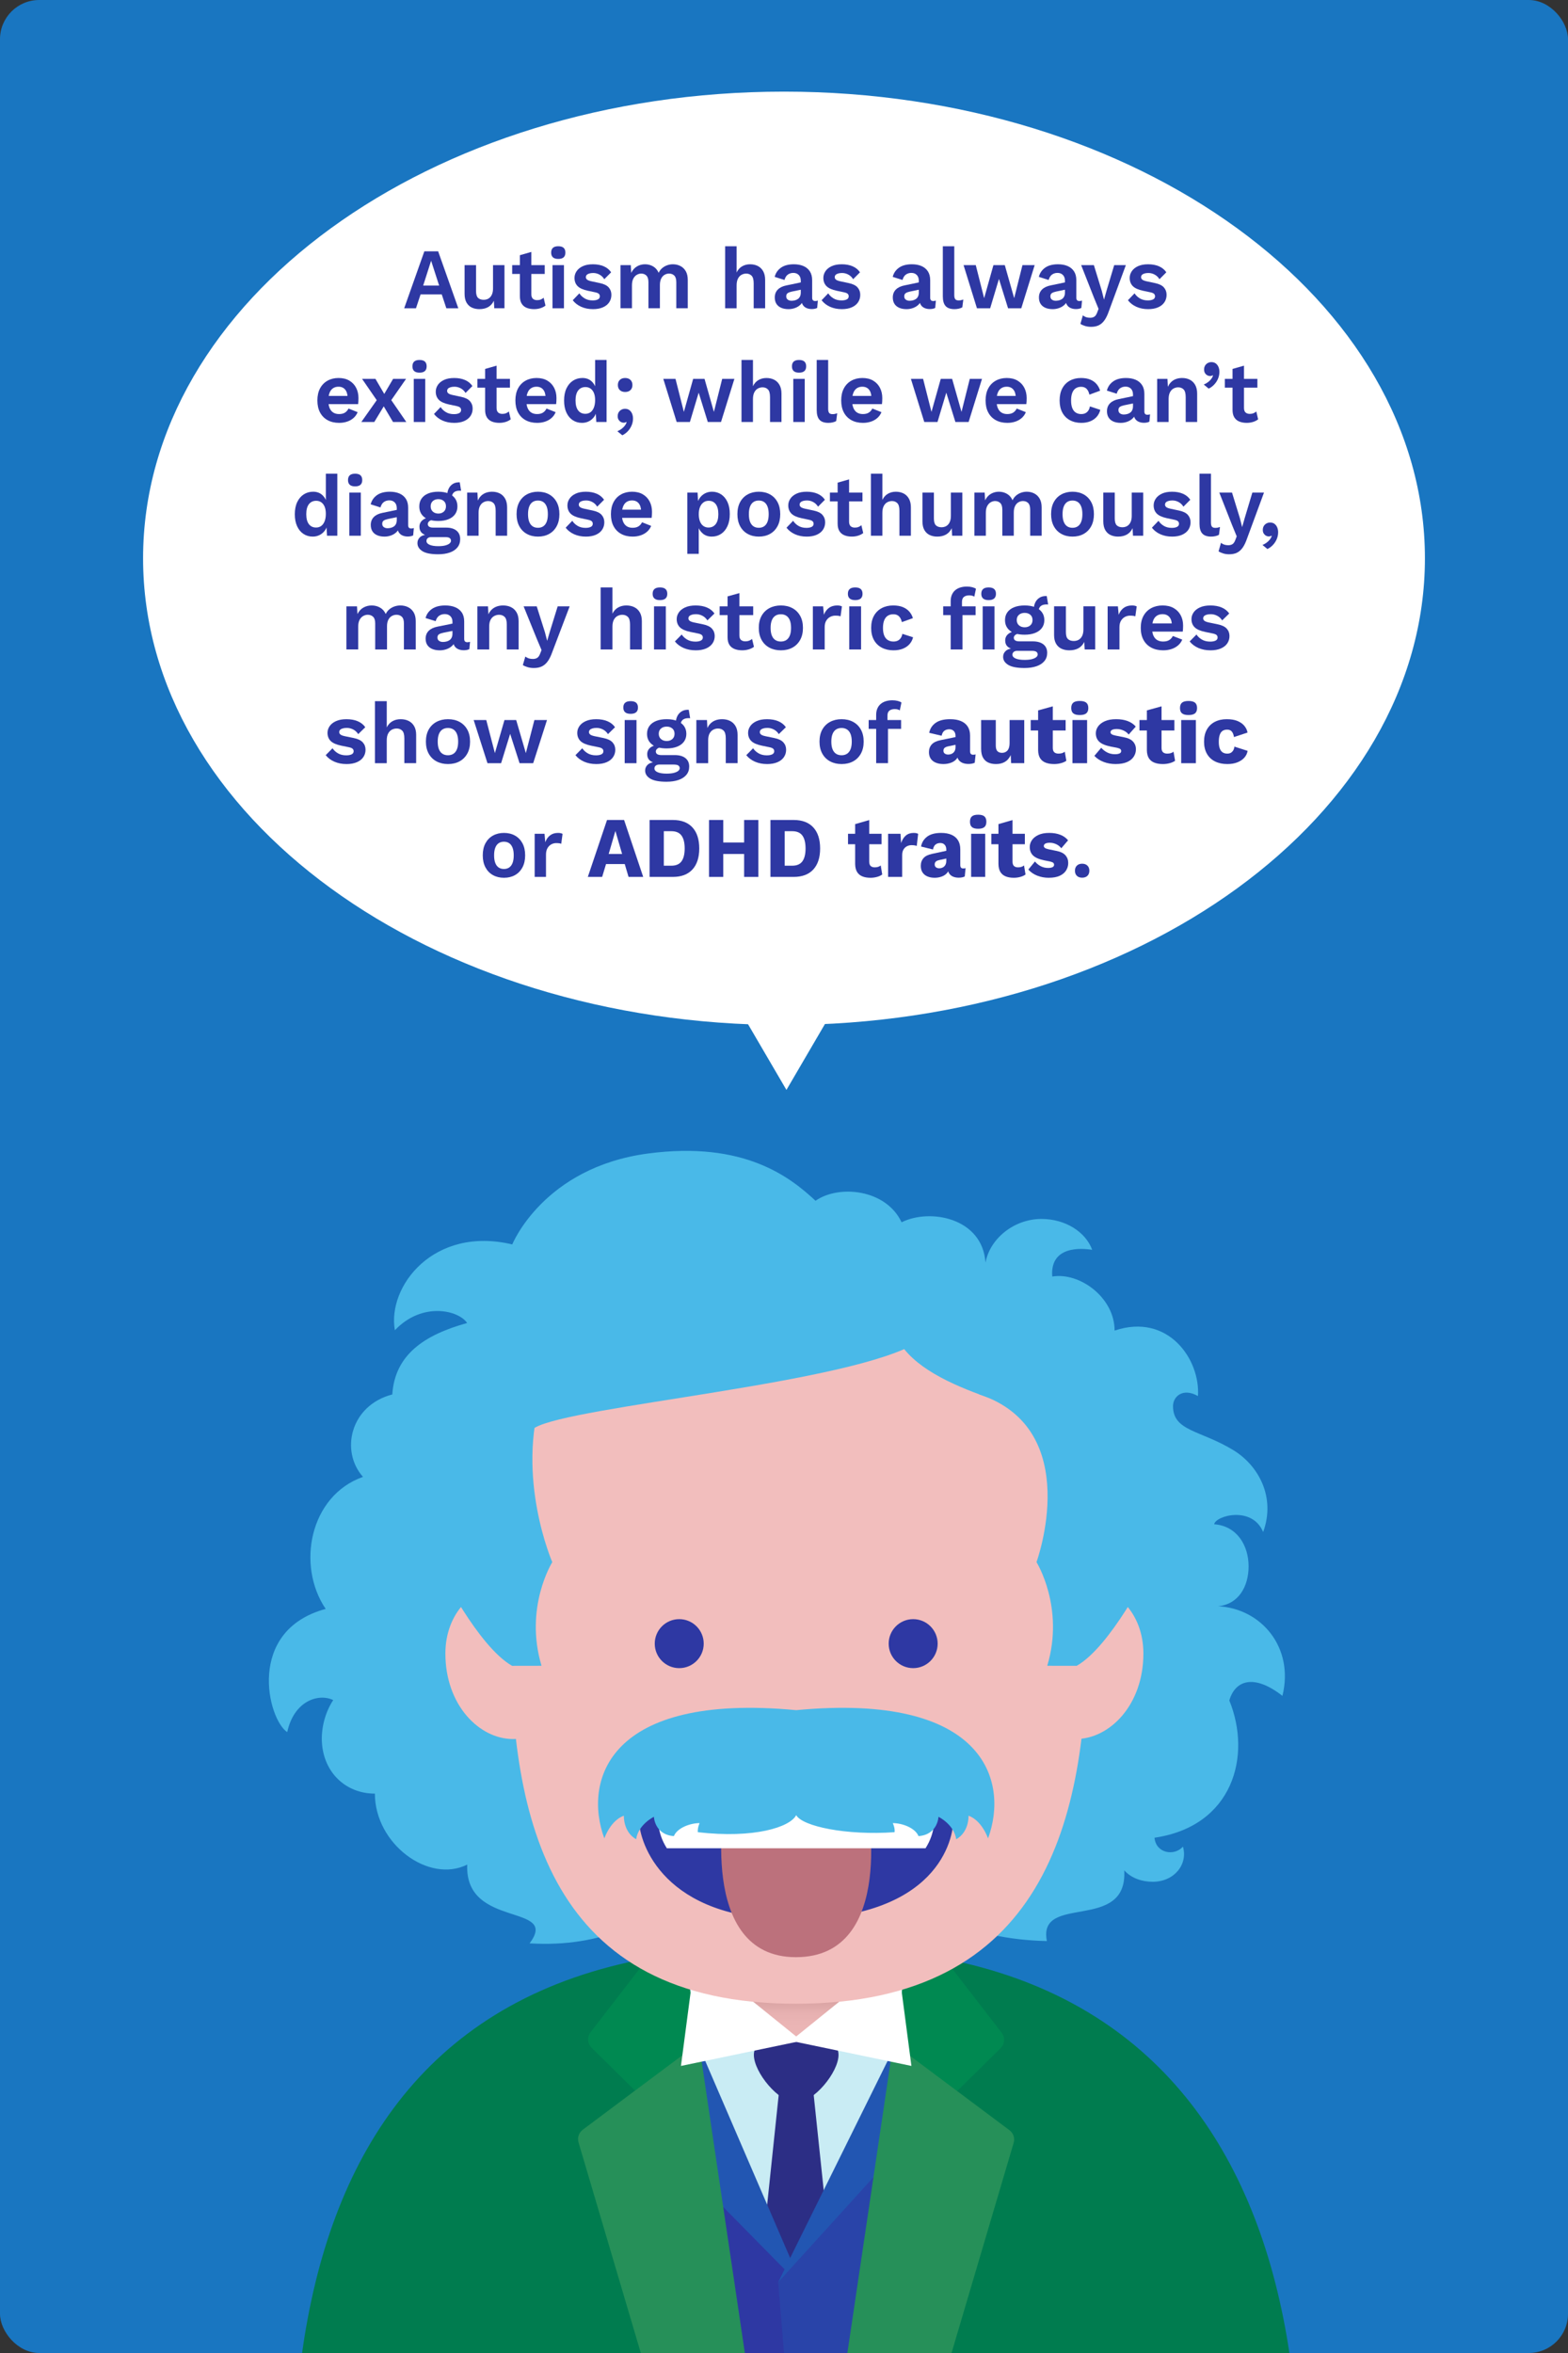 <?xml version="1.0" encoding="UTF-8"?>
<svg xmlns="http://www.w3.org/2000/svg" xmlns:xlink="http://www.w3.org/1999/xlink" viewBox="0 0 400 600">
  <rect x="0" y="0" width="400" height="600" fill="#333333" stroke="none"/>
  <defs>
    <linearGradient id="linear-gradient" x1="203.11" y1="520.244" x2="203.11" y2="508.286" gradientUnits="userSpaceOnUse">
      <stop offset=".316" stop-color="#ebb5b5"/>
      <stop offset=".56" stop-color="#e7b1b1"/>
      <stop offset=".762" stop-color="#dda7a7"/>
      <stop offset=".947" stop-color="#cd9696"/>
      <stop offset="1" stop-color="#c79090"/>
    </linearGradient>
  </defs>
  <g id="Background">
    <rect x="0" y="-0" width="400" height="600" rx="10" ry="10" style="fill: #1976c1;"/>
  </g>
  <g id="Design">
    <g>
      <g>
        <g>
          <path d="M328.93,600H77.06c6.94-49.479,30.81-88.16,83.62-99.72,1.49-.34,3-.64,4.54-.92.3-.06.6-.11.9-.16,1.22-.22,2.45-.42,3.7-.6.47-.08.94-.15,1.41-.22h3.47l12.79-.01h21.13l10.09-.01h15.73c.21.03.43.06.64.1.43.06.86.13,1.29.2,1.55.24,3.07.51,4.58.81.34.06.69.13,1.03.21,1.23.24,2.44.5,3.63.79,51.07,11.81,75.89,50.23,83.32,99.53Z" style="fill: #007c4f;"/>
          <rect x="169.82" y="494.63" width="65.26" height="105.37" style="fill: #c9ecf4;"/>
          <g>
            <polygon points="207.384 532.387 198.837 532.387 193.906 579.29 212.315 579.29 207.384 532.387" style="fill: #2c2e85;"/>
            <path d="M213.908,523.981c0,4.448-6.35,12.17-10.798,12.17s-10.798-7.722-10.798-12.17,6.35-3.938,10.798-3.938,10.798-.51,10.798,3.938Z" style="fill: #2c2e85;"/>
          </g>
          <path d="M210.31,600h-31.78c-2-9.76-5.79-29.16-8.71-49.3-.55-3.8-1.07-7.62-1.54-11.41-.42-3.39-.8-6.75-1.13-10.04-.96-9.6-1.49-18.61-1.25-25.97.04-1.43.11-2.79.22-4.08.03-.39.06-.77.1-1.14.24-2.5.61-4.72,1.12-6.59.98-3.6,10.92-7.84,10.2-7.29-1.11.85-2.83,2.8-4.13,5.59-.67,1.41-1.24,3.04-1.56,4.86-.22,1.17-.33,2.43-.3,3.75.02,1.45.2,2.99.6,4.59.25,1,.56,2.13.95,3.39.62,2.08,1.42,4.51,2.35,7.2.78,2.25,1.66,4.69,2.61,7.28.03.07.06.13.08.2.09.25.18.5.28.75.26.72.53,1.44.81,2.17l.03.08c.18.5.37.99.56,1.49,4.48,11.86,10.2,26,15.63,39.14v.01c1.82,4.41,3.6,8.69,5.3,12.74v.01c.08.19.16.36.24.55.12.29.24.56.36.85v.01c.06.15.12.3.19.45.19.45.37.9.57,1.35l.01.01c3.31,7.92,6.21,14.7,8.19,19.35Z" style="fill: #2e38a3;"/>
          <path d="M170.017,548.071l34.872,35.403-27.513-63.809-6.305,25.121c-1.015.759-1.438,2.077-1.054,3.285Z" style="fill: #2256b2;"/>
          <path d="M242.99,492.8l-1.01,6.88-.13.95-.32,2.18-3.75,25.62-1.89,12.94-.81,5.57-7.75,53.06h-27.32l-1.5-18.04c.44-.64,1.02-1.54,1.7-2.67.07-.11.14-.23.22-.35.17-.31.36-.63.56-.96.28-.48.57-.98.88-1.52,2.27-3.93,5.24-9.38,8.49-15.69v-.01c5.37-10.35,11.53-23,16.71-35.09.06-.15.13-.3.19-.45.05-.12.11-.24.16-.36v-.01c.05-.13.11-.25.16-.38.4-.94.79-1.87,1.17-2.79.81-1.96,1.59-3.89,2.33-5.78v-.01c1.37-3.51,2.6-6.9,3.64-10.07.13-.38.25-.75.36-1.11.05-.16.1-.31.15-.46.7-2.21,1.04-4.05,1.14-5.59.37-5.84-2.83-7.27-3.79-7.57-.17-.05-.27-.07-.27-.07.05-.14.17-.26.34-.35.28-.17.72-.27,1.25-.32,3.04-.29,9.28,1.05,9.09,2.45Z" style="fill: #2944a9;"/>
          <path d="M230.639,546.554l-32.128,35.403,28.779-58.176,2.295,19.488c1.015.759,1.438,2.077,1.054,3.285Z" style="fill: #2256b2;"/>
          <path d="M255.26,522.27l-11.09,10.94-8.28,8.16-.81.8-4.44,4.38-11.22,53.45h-3.16l6.75-45.04,4.38-29.23.07-.48v-.01l.12-.77.49-3.3,1.97-13.14v-.02l.1-.64v-.01l1.35-9,.56-3.73.53-3.54.07-.42.24-1.63,1.01,1.31,7.05,9.12.9,1.16,1.09,1.42,12.58,16.28c.92,1.19.81,2.88-.26,3.94Z" style="fill: #008951;"/>
          <path d="M258.57,546.47l-15.83,53.53h-26.57l6.65-44.83,4.37-29.48.07-.47.11-.75.51-3.44.19.14.68.51,3.42,2.56,2.91,2.17,2.7,2.02,6.39,4.78,13.35,9.98c1.01.76,1.44,2.07,1.05,3.28Z" style="fill: #269059;"/>
          <path d="M189.93,600h-3.15l-9.32-44.38-1.93-9.18-3.91-3.85-1.8-1.78-1.54-1.52-6.28-6.2-11.09-10.94c-1.07-1.06-1.18-2.75-.26-3.94l12.62-16.33,1.95-2.52,1-1.3,7.06-9.13.13.84.72,4.86.57,3.75,1.34,8.95.12.81,1.9,12.7.04.22.06.41v.01l.64,4.26,5.52,36.85,5.61,37.41Z" style="fill: #008951;"/>
          <path d="M190.01,600h-26.54l-15.87-53.64c-.38-1.21.04-2.53,1.06-3.29l13.34-9.98,5.15-3.84,2.67-2,4.25-3.17,2.71-2.03,1.23-.92.09-.07.04-.02.15-.12.13.87.06.43v.01l.52,3.47,5.49,37.06,5.52,37.24Z" style="fill: #269059;"/>
        </g>
        <path d="M203.108,493.374c11.543,0,20.901,6.669,20.901,14.895,0,0-9.358,12.151-20.901,12.151s-20.897-12.151-20.897-12.151c0-8.226,9.354-14.895,20.897-14.895Z" style="fill: url(#linear-gradient);"/>
        <polygon points="177.42 498.547 173.713 526.802 204.482 520.393 177.42 498.547" style="fill: #fff;"/>
        <polygon points="201.738 520.393 228.801 498.547 232.508 526.802 201.738 520.393" style="fill: #fff;"/>
      </g>
      <g>
        <path d="M309.74,388.677c.35-2.189,9.691-4.787,12.493,1.985,3.257-8.921-1.224-16.965-7.528-20.836-8.41-5.164-15.467-4.825-15.467-11.281,0-2.42,2.483-4.754,6.363-2.56.637-9.282-7.57-21.291-21.264-16.696,0-8.407-8.894-14.945-15.9-13.777-.03-.265-.045-.531-.045-.796,0-7.829,9.354-6.121,10.227-6.023-1.663-4.547-6.823-7.87-12.944-7.87-6.911,0-13.115,4.928-14.279,11.129-.759-11.413-14.163-13.894-21.402-10.275-3.983-8.481-16.025-9.639-21.951-5.488-6.413-5.964-18.128-15.315-42.742-12.048-26.695,3.543-34.624,23.18-34.624,23.18-20.056-4.775-31.941,10.732-29.945,21.886,7.021-7.408,16.356-5.058,18.429-1.844-10.975,3.036-18.429,8.115-19.09,18.214-10.742,2.802-13.31,14.478-7.473,21.017-13.632,4.816-17.018,22.616-9.513,33.671-20.425,5.514-14.784,28.175-9.813,31.421,1.747-8.056,8.027-9.954,11.731-8.177-2.217,3.372-3.065,7.431-2.888,10.703.421,7.801,6.116,13.15,13.519,13.15,0,12.85,13.748,23.001,23.556,18.098-.701,16.463,23.702,9.749,15.905,20.081,73.943,4.504,68.015-116.008,68.015-116.008,0,0-15.595,113.716,63.954,115.426-2.452-12.26,20.666-2.102,19.732-18.039,1.763,1.979,4.47,2.922,7.26,2.922,5.498,0,9.029-4.432,7.714-8.965-2.215,2.522-6.893,1.702-7.251-2.265,19.995-2.948,24.864-20.818,19.084-35.004,1.45-5.079,6.213-6.903,13.548-1.173,3.048-12.383-5.429-22.289-16.42-22.856,5.232-.481,7.789-5.044,7.789-10.171,0-5.334-2.977-10.319-8.782-10.729Z" style="fill: #49b9e8;"/>
        <path d="M277.303,417.554c0,46.277-10.751,93.337-74.193,93.397-63.079.059-72.821-47.12-72.821-93.397,0-15.46,2.509-41.449,5.076-52.41,1.333-5.691,71.948-10.985,95.3-21.127,10.421,12.96,41.281,15.686,42.449,21.974l4.189,51.563Z" style="fill: #f2bebd;"/>
        <path d="M179.518,419.12c0-3.448-2.798-6.248-6.246-6.248-3.447,0-6.244,2.8-6.244,6.248,0,3.446,2.798,6.245,6.244,6.245,3.449,0,6.246-2.8,6.246-6.245h0Z" style="fill: #2e38a3;"/>
        <path d="M239.196,419.12c0-3.448-2.8-6.248-6.249-6.248-3.449,0-6.244,2.8-6.244,6.248,0,3.446,2.795,6.245,6.244,6.245,3.449,0,6.249-2.8,6.249-6.245h0Z" style="fill: #2e38a3;"/>
        <path d="M144.881,422.734c0,10.233-5.351,20.716-13.983,20.716-8.634,0-17.28-8.654-17.28-21.813,0-10.23,7-17.423,15.634-17.423,8.632,0,15.63,8.291,15.63,18.521h0Z" style="fill: #f2bebd;"/>
        <path d="M169.631,460.218h66.959c-12.683-6.953-54.276-6.953-66.959,0Z" style="fill: #2e38a3;"/>
        <path d="M238.493,459.144h-70.765c-2.479,1.36-4.722,2.968-4.722,4.83,0,6.089,6.416,25.465,38.732,25.465,37.771 0,41.476-20.713,41.476-25.465,0-1.862-2.243-3.47-4.722-4.83Z" style="fill: #2e38a3;"/>
        <path d="M203.036,459.142h-18.09s-7.31,39.928,18.09,39.928c25.974,0,18.088-39.928,18.088-39.928h-18.088Z" style="fill: #bc717c;"/>
        <path d="M169.194,462.741c-1.132.752-1.294,1.234-1.296,1.234,0,1.945.452,3.882,1.343,5.757.251.525.548,1.046.867,1.561h66.001c.32-.515.617-1.036.867-1.561.892-1.875,1.343-3.812,1.343-5.757,0,0-.164-.482-1.296-1.234h-8.815c.628-2.22.954-3.586.956-3.596h-52.112c.002.01.328,1.377.956,3.596h-8.816Z" style="fill: #fff;"/>
        <path d="M203.11,436.082v.002-.002c-48.153-4.556-54.313,18.1-48.949,32.68,1.953-5.01,4.988-5.757,4.988-5.757,0,0-.212,4.083,3.129,5.992.583-3.818,4.533-5.723,4.533-5.723,0,0.0.151,4.553,5.095,4.923.852-2.095,4.145-3.316,6.568-3.316,0,0-.56,1.132-.461,2.319,14.357,1.659,23.535-1.279,25.097-4.347,1.564,2.841,12.73,5.214,25.097,4.347.161-1.083-.461-2.319-.461-2.319,2.423,0,5.715,1.221,6.568,3.316,4.945-.37,5.095-4.922,5.095-4.923,0,0,3.95,1.905,4.533,5.723,3.341-1.909,3.129-5.992,3.129-5.992,0,0,3.035.748,4.988,5.757,5.364-14.58-.796-37.237-48.949-32.68Z" style="fill: #49b9e8;"/>
        <path d="M140.889,398.335s-9.425-21.581-2.595-42.889l-26.048,44.895s9.72,19.517,18.392,24.433l7.506-.013c-4.475-14.903,2.745-26.426,2.745-26.426Z" style="fill: #49b9e8;"/>
        <path d="M260.419,422.734c0,10.233,5.351,20.716,13.983,20.716,8.634,0,17.28-8.654,17.28-21.813,0-10.23-7-17.423-15.634-17.423-8.632,0-15.63,8.291-15.63,18.521h0Z" style="fill: #f2bebd;"/>
        <path d="M264.412,398.335s12.388-33.867-14.64-42.796l34.346-6.145,8.938,50.947s-9.72,19.517-18.392,24.433l-7.506-.013c4.475-14.903-2.745-26.426-2.745-26.426Z" style="fill: #49b9e8;"/>
      </g>
    </g>
  </g>
  <g id="Design_top" data-name="Design top">
    <g>
      <path d="M363.5,142.365c0,65.721-73.202,119-163.499,119-90.294,0-163.501-53.279-163.501-119,0-65.721,73.207-119,163.501-119,90.297,0,163.499,53.279,163.499,119Z" style="fill: #fff;"/>
      <polygon points="230.635 226.583 200.62 277.923 170.604 226.583 230.635 226.583" style="fill: #fff;"/>
    </g>
  </g>
  <g id="Text">
    <g>
      <rect x="45.166" y="62.787" width="310.909" height="163.739" style="fill: none;"/>
      <path d="M116.915,78.608h-3.052l-1.174-3.541h-5.399l-1.174,3.541h-3.009l5.144-14.52h3.521l5.144,14.52ZM107.952,72.822h4.075l-2.048-6.336-2.027,6.336Z" style="fill: #2e38a3;"/>
      <path d="M122.293,78.828c-.712,0-1.353-.132-1.921-.396-.569-.264-1.021-.686-1.355-1.265s-.501-1.331-.501-2.255v-7.305h2.924v6.578c0,.852.17,1.441.512,1.771s.832.495,1.473.495c.299,0,.59-.056.875-.165.284-.11.536-.282.757-.518.221-.234.396-.539.523-.912.128-.375.192-.818.192-1.332v-5.918h2.923v11h-2.604l-.106-1.913c-.355.733-.843,1.272-1.462,1.616-.619.345-1.362.518-2.229.518Z" style="fill: #2e38a3;"/>
      <path d="M138.96,67.608v2.244h-8.302v-2.244h8.302ZM135.545,64.242v10.779c0,.528.132.913.395,1.155.264.242.623.363,1.078.363.355,0,.669-.056.938-.165.271-.11.513-.26.726-.451l.47,2.002c-.341.279-.768.499-1.28.66-.512.161-1.053.242-1.622.242-.711,0-1.341-.11-1.889-.33s-.975-.572-1.28-1.057c-.306-.483-.459-1.129-.459-1.936v-10.428l2.924-.836Z" style="fill: #2e38a3;"/>
      <path d="M142.416,66.024c-.611,0-1.066-.135-1.365-.406s-.448-.671-.448-1.199c0-.543.149-.949.448-1.221s.754-.407,1.365-.407,1.067.136,1.366.407.448.678.448,1.221c0,.528-.149.928-.448,1.199s-.755.406-1.366.406ZM143.867,67.608v11h-2.924v-11h2.924Z" style="fill: #2e38a3;"/>
      <path d="M151.23,78.828c-1.082,0-2.066-.198-2.956-.594-.889-.396-1.611-.954-2.166-1.673l1.687-1.76c.341.528.796.961,1.365,1.298.569.338,1.245.506,2.027.506.555,0,.999-.084,1.334-.253.334-.168.501-.436.501-.803,0-.234-.078-.437-.234-.604-.156-.169-.47-.305-.938-.407l-1.878-.396c-1.238-.264-2.117-.663-2.636-1.198-.52-.535-.779-1.229-.779-2.079,0-.602.174-1.166.523-1.694.348-.528.871-.957,1.568-1.287.696-.33,1.564-.495,2.604-.495,1.066,0,1.995.173,2.784.518.79.345,1.412.854,1.867,1.528l-1.749,1.761c-.313-.514-.723-.906-1.228-1.178-.505-.271-1.035-.407-1.59-.407-.398,0-.74.045-1.024.133s-.498.209-.64.362c-.143.154-.214.349-.214.583,0,.235.1.438.299.605.199.169.562.312,1.088.429l2.177.462c1.053.221,1.807.591,2.263,1.111.455.521.683,1.147.683,1.881,0,.704-.182,1.331-.544,1.881-.363.551-.896.983-1.601,1.298-.704.315-1.568.474-2.593.474Z" style="fill: #2e38a3;"/>
      <path d="M158.292,78.608v-11h2.625l.106,1.98c.355-.733.844-1.283,1.462-1.65.619-.366,1.306-.55,2.06-.55.769,0,1.462.184,2.081.55.618.367,1.084.91,1.397,1.629.228-.484.533-.888.918-1.211.384-.322.811-.564,1.28-.726.469-.161.945-.242,1.43-.242.696,0,1.334.147,1.91.44s1.034.733,1.376,1.32c.342.586.512,1.334.512,2.243v7.216h-2.923v-6.621c0-.807-.171-1.379-.513-1.717-.341-.337-.782-.506-1.323-.506-.427,0-.821.11-1.184.33-.363.221-.647.547-.854.979-.207.433-.31.972-.31,1.616v5.918h-2.924v-6.621c0-.807-.175-1.379-.522-1.717-.35-.337-.794-.506-1.334-.506-.37,0-.736.104-1.1.309-.362.205-.661.527-.896.968-.235.439-.353,1.02-.353,1.738v5.829h-2.924Z" style="fill: #2e38a3;"/>
      <path d="M184.989,78.608v-15.817h2.924v6.688c.342-.704.811-1.228,1.408-1.572s1.273-.518,2.027-.518c.74,0,1.398.147,1.975.44s1.031.736,1.365,1.331c.334.594.502,1.338.502,2.232v7.216h-2.924v-6.336c0-.953-.178-1.609-.533-1.969-.356-.359-.812-.539-1.366-.539-.413,0-.808.1-1.185.297-.377.198-.683.521-.917.969-.235.447-.353,1.037-.353,1.771v5.808h-2.924Z" style="fill: #2e38a3;"/>
      <path d="M204.28,71.59c0-.631-.174-1.122-.522-1.474-.349-.353-.808-.528-1.377-.528-.526,0-.988.14-1.387.418-.398.279-.69.741-.875,1.386l-2.497-.792c.242-.968.771-1.745,1.59-2.332.818-.586,1.917-.88,3.297-.88.939,0,1.758.15,2.454.451.697.301,1.241.752,1.633,1.353.392.602.587,1.357.587,2.267v4.466c0,.558.256.836.769.836.241,0,.47-.036.683-.109l-.171,1.869c-.37.19-.832.286-1.387.286-.498,0-.946-.088-1.345-.264s-.711-.443-.938-.803c-.229-.359-.342-.811-.342-1.354v-.088l.512-.088c-.085.558-.319,1.03-.704,1.419-.384.389-.85.686-1.397.891s-1.113.309-1.696.309c-.726,0-1.352-.114-1.878-.341-.526-.228-.933-.562-1.217-1.001-.284-.44-.427-.982-.427-1.629,0-.82.256-1.492.769-2.013.512-.521,1.244-.876,2.198-1.066l4.012-.837-.021,1.87-2.561.528c-.484.103-.851.238-1.1.407s-.373.443-.373.825c0,.366.131.646.395.836s.58.286.95.286c.299,0,.59-.037.875-.11.284-.073.54-.19.768-.352.228-.162.405-.382.534-.66.128-.279.191-.616.191-1.013v-2.97Z" style="fill: #2e38a3;"/>
      <path d="M214.715,78.828c-1.082,0-2.066-.198-2.956-.594-.889-.396-1.611-.954-2.166-1.673l1.687-1.76c.341.528.796.961,1.365,1.298.569.338,1.245.506,2.027.506.555,0,.999-.084,1.334-.253.334-.168.501-.436.501-.803,0-.234-.078-.437-.234-.604-.156-.169-.47-.305-.938-.407l-1.878-.396c-1.238-.264-2.117-.663-2.636-1.198-.52-.535-.779-1.229-.779-2.079,0-.602.174-1.166.523-1.694.348-.528.871-.957,1.568-1.287.696-.33,1.564-.495,2.604-.495,1.066,0,1.995.173,2.784.518.79.345,1.412.854,1.867,1.528l-1.749,1.761c-.313-.514-.723-.906-1.228-1.178-.505-.271-1.035-.407-1.59-.407-.398,0-.74.045-1.024.133s-.498.209-.64.362c-.143.154-.214.349-.214.583,0,.235.1.438.299.605.199.169.562.312,1.088.429l2.177.462c1.053.221,1.807.591,2.263,1.111.455.521.683,1.147.683,1.881,0,.704-.182,1.331-.544,1.881-.363.551-.896.983-1.601,1.298-.704.315-1.568.474-2.593.474Z" style="fill: #2e38a3;"/>
      <path d="M234.39,71.59c0-.631-.174-1.122-.522-1.474-.349-.353-.808-.528-1.377-.528-.526,0-.988.14-1.387.418-.398.279-.69.741-.875,1.386l-2.497-.792c.242-.968.771-1.745,1.59-2.332.818-.586,1.917-.88,3.297-.88.939,0,1.758.15,2.454.451.697.301,1.241.752,1.633,1.353.392.602.587,1.357.587,2.267v4.466c0,.558.256.836.769.836.241,0,.47-.036.683-.109l-.171,1.869c-.37.19-.832.286-1.387.286-.498,0-.946-.088-1.345-.264s-.711-.443-.938-.803c-.229-.359-.342-.811-.342-1.354v-.088l.512-.088c-.085.558-.319,1.03-.704,1.419-.384.389-.85.686-1.397.891s-1.113.309-1.696.309c-.726,0-1.352-.114-1.878-.341-.526-.228-.933-.562-1.217-1.001-.284-.44-.427-.982-.427-1.629,0-.82.256-1.492.769-2.013.512-.521,1.244-.876,2.198-1.066l4.012-.837-.021,1.87-2.561.528c-.484.103-.851.238-1.1.407s-.373.443-.373.825c0,.366.131.646.395.836s.58.286.95.286c.299,0,.59-.037.875-.11.284-.073.54-.19.768-.352.228-.162.405-.382.534-.66.128-.279.191-.616.191-1.013v-2.97Z" style="fill: #2e38a3;"/>
      <path d="M243.438,62.79v12.43c0,.514.086.873.257,1.078.17.206.455.308.854.308.241,0,.44-.018.598-.055.156-.036.355-.092.597-.165l-.256,1.98c-.242.146-.544.26-.907.341-.362.08-.722.121-1.077.121-1.039,0-1.796-.261-2.272-.781-.478-.521-.715-1.353-.715-2.497v-12.76h2.923Z" style="fill: #2e38a3;"/>
      <path d="M260.83,67.608h3.115l-3.414,11h-3.372l-2.325-7.479-2.241,7.479h-3.372l-3.414-11h3.115l2.135,8.427,2.368-8.427h2.902l2.391,8.427,2.112-8.427Z" style="fill: #2e38a3;"/>
      <path d="M271.67,71.59c0-.631-.174-1.122-.522-1.474-.349-.353-.808-.528-1.377-.528-.526,0-.988.14-1.387.418-.398.279-.69.741-.875,1.386l-2.497-.792c.242-.968.771-1.745,1.59-2.332.818-.586,1.917-.88,3.297-.88.939,0,1.758.15,2.454.451.697.301,1.241.752,1.633,1.353.392.602.587,1.357.587,2.267v4.466c0,.558.256.836.769.836.241,0,.47-.036.683-.109l-.171,1.869c-.37.19-.832.286-1.387.286-.498,0-.946-.088-1.345-.264s-.711-.443-.938-.803c-.229-.359-.342-.811-.342-1.354v-.088l.512-.088c-.085.558-.319,1.03-.704,1.419-.384.389-.85.686-1.397.891s-1.113.309-1.696.309c-.726,0-1.352-.114-1.878-.341-.526-.228-.933-.562-1.217-1.001-.284-.44-.427-.982-.427-1.629,0-.82.256-1.492.769-2.013.512-.521,1.244-.876,2.198-1.066l4.012-.837-.021,1.87-2.561.528c-.484.103-.851.238-1.1.407s-.373.443-.373.825c0,.366.131.646.395.836s.58.286.95.286c.299,0,.59-.037.875-.11.284-.073.54-.19.768-.352.228-.162.405-.382.534-.66.128-.279.191-.616.191-1.013v-2.97Z" style="fill: #2e38a3;"/>
      <path d="M287.206,67.608l-4.311,11.683c-.342.997-.723,1.789-1.142,2.376-.42.586-.904,1.012-1.451,1.275-.548.265-1.199.396-1.953.396-.555,0-1.063-.069-1.525-.209-.463-.14-.864-.319-1.206-.539l.619-2.178c.27.22.555.377.854.473s.641.144,1.024.144c.398,0,.743-.089,1.035-.265.291-.176.536-.527.736-1.056l.362-.946-1.174-2.859-3.265-8.295h3.243l2.027,6.601.555,2.2.662-2.332,1.941-6.469h2.967Z" style="fill: #2e38a3;"/>
      <path d="M292.862,78.828c-1.082,0-2.066-.198-2.956-.594-.889-.396-1.611-.954-2.166-1.673l1.687-1.76c.341.528.796.961,1.365,1.298.569.338,1.245.506,2.027.506.555,0,.999-.084,1.334-.253.334-.168.501-.436.501-.803,0-.234-.078-.437-.234-.604-.156-.169-.47-.305-.938-.407l-1.878-.396c-1.238-.264-2.117-.663-2.636-1.198-.52-.535-.779-1.229-.779-2.079,0-.602.174-1.166.523-1.694.348-.528.871-.957,1.568-1.287.696-.33,1.564-.495,2.604-.495,1.066,0,1.995.173,2.784.518.79.345,1.412.854,1.867,1.528l-1.749,1.761c-.313-.514-.723-.906-1.228-1.178-.505-.271-1.035-.407-1.59-.407-.398,0-.74.045-1.024.133s-.498.209-.64.362c-.143.154-.214.349-.214.583,0,.235.1.438.299.605.199.169.562.312,1.088.429l2.177.462c1.053.221,1.807.591,2.263,1.111.455.521.683,1.147.683,1.881,0,.704-.182,1.331-.544,1.881-.363.551-.896.983-1.601,1.298-.704.315-1.568.474-2.593.474Z" style="fill: #2e38a3;"/>
      <path d="M86.516,107.828c-1.124,0-2.102-.228-2.935-.683-.832-.454-1.476-1.106-1.931-1.958-.456-.85-.684-1.877-.684-3.08,0-1.202.228-2.229.684-3.079.455-.851,1.092-1.504,1.91-1.958.817-.455,1.753-.683,2.806-.683,1.081,0,1.999.224,2.753.671.754.448,1.33,1.057,1.729,1.826.398.771.598,1.646.598,2.629,0,.294-.008.572-.021.836-.015.265-.035.499-.064.704h-8.515v-2.09h7.234l-1.408.528c0-.924-.202-1.636-.608-2.135-.405-.498-.978-.748-1.718-.748-.541,0-1.007.133-1.397.396-.392.264-.687.656-.886,1.177-.199.521-.299,1.177-.299,1.97,0,.777.11,1.419.331,1.925s.533.884.938,1.133c.406.249.893.374,1.462.374.626,0,1.131-.125,1.516-.374.384-.249.683-.594.896-1.034l2.326.924c-.228.572-.572,1.063-1.034,1.475-.463.41-1.011.723-1.644.935-.633.213-1.312.319-2.038.319Z" style="fill: #2e38a3;"/>
      <path d="M103.588,96.608l-4.119,5.918-.875-.065-3.115,5.147h-3.308l4.417-6.248.833.11,2.859-4.862h3.308ZM95.778,96.608l2.816,4.818.79-.021,4.268,6.203h-3.393l-2.924-4.928-.854-.088-4.118-5.984h3.414Z" style="fill: #2e38a3;"/>
      <path d="M107.024,95.024c-.611,0-1.066-.135-1.365-.406s-.448-.671-.448-1.199c0-.543.149-.949.448-1.221s.754-.407,1.365-.407,1.067.136,1.366.407.448.678.448,1.221c0,.528-.149.928-.448,1.199s-.755.406-1.366.406ZM108.475,96.608v11h-2.924v-11h2.924Z" style="fill: #2e38a3;"/>
      <path d="M115.837,107.828c-1.082,0-2.066-.198-2.956-.594-.889-.396-1.611-.954-2.166-1.673l1.687-1.76c.341.528.796.961,1.365,1.298.569.338,1.245.506,2.027.506.555,0,.999-.084,1.334-.253.334-.168.501-.436.501-.803,0-.234-.078-.437-.234-.604-.156-.169-.47-.305-.938-.407l-1.878-.396c-1.238-.264-2.117-.663-2.636-1.198-.52-.535-.779-1.229-.779-2.079,0-.602.174-1.166.523-1.694.348-.528.871-.957,1.568-1.287.696-.33,1.564-.495,2.604-.495,1.066,0,1.995.173,2.784.518.79.345,1.412.854,1.867,1.528l-1.749,1.761c-.313-.514-.723-.906-1.228-1.178-.505-.271-1.035-.407-1.59-.407-.398,0-.74.045-1.024.133s-.498.209-.64.362c-.143.154-.214.349-.214.583,0,.235.1.438.299.605.199.169.562.312,1.088.429l2.177.462c1.053.221,1.807.591,2.263,1.111.455.521.683,1.147.683,1.881,0,.704-.182,1.331-.544,1.881-.363.551-.896.983-1.601,1.298-.704.315-1.568.474-2.593.474Z" style="fill: #2e38a3;"/>
      <path d="M130.092,96.608v2.244h-8.302v-2.244h8.302ZM126.677,93.242v10.779c0,.528.132.913.395,1.155.264.242.623.363,1.078.363.355,0,.669-.056.938-.165.271-.11.513-.26.726-.451l.47,2.002c-.341.279-.768.499-1.28.66-.512.161-1.053.242-1.622.242-.711,0-1.341-.11-1.889-.33s-.975-.572-1.28-1.057c-.306-.483-.459-1.129-.459-1.936v-10.428l2.924-.836Z" style="fill: #2e38a3;"/>
      <path d="M137.027,107.828c-1.124,0-2.102-.228-2.935-.683-.832-.454-1.476-1.106-1.931-1.958-.456-.85-.684-1.877-.684-3.08,0-1.202.228-2.229.684-3.079.455-.851,1.092-1.504,1.91-1.958.817-.455,1.753-.683,2.806-.683,1.081,0,1.999.224,2.753.671.754.448,1.33,1.057,1.729,1.826.398.771.598,1.646.598,2.629,0,.294-.008.572-.021.836-.015.265-.035.499-.064.704h-8.515v-2.09h7.234l-1.408.528c0-.924-.202-1.636-.608-2.135-.405-.498-.978-.748-1.718-.748-.541,0-1.007.133-1.397.396-.392.264-.687.656-.886,1.177-.199.521-.299,1.177-.299,1.97,0,.777.11,1.419.331,1.925s.533.884.938,1.133c.406.249.893.374,1.462.374.626,0,1.131-.125,1.516-.374.384-.249.683-.594.896-1.034l2.326.924c-.228.572-.572,1.063-1.034,1.475-.463.41-1.011.723-1.644.935-.633.213-1.312.319-2.038.319Z" style="fill: #2e38a3;"/>
      <path d="M148.464,107.828c-.882,0-1.668-.228-2.357-.683-.69-.454-1.231-1.106-1.622-1.958-.392-.85-.587-1.869-.587-3.058,0-1.217.206-2.255.619-3.113.412-.857.971-1.51,1.675-1.958.704-.447,1.497-.671,2.38-.671.938,0,1.714.279,2.326.836.611.558,1.01,1.276,1.194,2.156l-.277.353v-7.942h2.924v15.817h-2.625l-.192-3.344.363.176c-.1.69-.327,1.287-.683,1.793-.356.507-.805.899-1.345,1.178-.541.278-1.139.418-1.793.418ZM149.319,105.518c.512,0,.952-.135,1.322-.406s.658-.672.864-1.199c.206-.528.31-1.158.31-1.893,0-.703-.1-1.301-.299-1.793-.199-.491-.483-.869-.854-1.133s-.804-.396-1.302-.396c-.797,0-1.419.289-1.867.868-.448.58-.672,1.427-.672,2.541,0,1.115.22,1.962.661,2.541.441.58,1.053.869,1.836.869Z" style="fill: #2e38a3;"/>
      <path d="M159.433,104.242c.455,0,.832.113,1.131.341s.526.528.684.901c.156.375.234.789.234,1.243,0,.602-.117,1.181-.353,1.738-.234.558-.559,1.056-.971,1.496-.413.44-.882.784-1.408,1.034l-1.259-1.034c.384-.161.735-.359,1.056-.594.32-.235.594-.499.822-.792.227-.294.391-.594.49-.902l-.106-.066c-.071.045-.157.085-.256.121-.1.037-.242.056-.427.056-.229,0-.456-.062-.684-.188-.228-.124-.42-.308-.576-.55s-.234-.546-.234-.913c0-.396.085-.733.256-1.012s.398-.495.683-.649c.285-.153.591-.23.918-.23ZM159.476,96.388c.568,0,1.021.162,1.354.484.335.322.502.755.502,1.298,0,.558-.167.994-.502,1.309-.334.316-.786.474-1.354.474-.569,0-1.021-.157-1.355-.474-.334-.314-.501-.751-.501-1.309,0-.543.167-.976.501-1.298s.786-.484,1.355-.484Z" style="fill: #2e38a3;"/>
      <path d="M184.23,96.608h3.115l-3.414,11h-3.372l-2.325-7.479-2.241,7.479h-3.372l-3.414-11h3.115l2.135,8.427,2.368-8.427h2.902l2.391,8.427,2.112-8.427Z" style="fill: #2e38a3;"/>
      <path d="M189.158,107.608v-15.817h2.924v6.688c.342-.704.811-1.228,1.408-1.572s1.273-.518,2.027-.518c.74,0,1.398.147,1.975.44s1.031.736,1.365,1.331c.334.594.502,1.338.502,2.232v7.216h-2.924v-6.336c0-.953-.178-1.609-.533-1.969-.356-.359-.812-.539-1.366-.539-.413,0-.808.1-1.185.297-.377.198-.683.521-.917.969-.235.447-.353,1.037-.353,1.771v5.808h-2.924Z" style="fill: #2e38a3;"/>
      <path d="M203.84,95.024c-.611,0-1.066-.135-1.365-.406s-.448-.671-.448-1.199c0-.543.149-.949.448-1.221s.754-.407,1.365-.407,1.067.136,1.366.407.448.678.448,1.221c0,.528-.149.928-.448,1.199s-.755.406-1.366.406ZM205.291,96.608v11h-2.924v-11h2.924Z" style="fill: #2e38a3;"/>
      <path d="M211.266,91.79v12.43c0,.514.086.873.257,1.078.17.206.455.308.854.308.241,0,.44-.018.598-.055.156-.036.355-.092.597-.165l-.256,1.98c-.242.146-.544.26-.907.341-.362.08-.722.121-1.077.121-1.039,0-1.796-.261-2.272-.781-.478-.521-.715-1.353-.715-2.497v-12.76h2.923Z" style="fill: #2e38a3;"/>
      <path d="M220.143,107.828c-1.124,0-2.102-.228-2.935-.683-.832-.454-1.476-1.106-1.931-1.958-.456-.85-.684-1.877-.684-3.08,0-1.202.228-2.229.684-3.079.455-.851,1.092-1.504,1.91-1.958.817-.455,1.753-.683,2.806-.683,1.081,0,1.999.224,2.753.671.754.448,1.33,1.057,1.729,1.826.398.771.598,1.646.598,2.629,0,.294-.008.572-.021.836-.015.265-.035.499-.064.704h-8.515v-2.09h7.234l-1.408.528c0-.924-.202-1.636-.608-2.135-.405-.498-.978-.748-1.718-.748-.541,0-1.007.133-1.397.396-.392.264-.687.656-.886,1.177-.199.521-.299,1.177-.299,1.97,0,.777.11,1.419.331,1.925s.533.884.938,1.133c.406.249.893.374,1.462.374.626,0,1.131-.125,1.516-.374.384-.249.683-.594.896-1.034l2.326.924c-.228.572-.572,1.063-1.034,1.475-.463.41-1.011.723-1.644.935-.633.213-1.312.319-2.038.319Z" style="fill: #2e38a3;"/>
      <path d="M247.394,96.608h3.115l-3.414,11h-3.372l-2.325-7.479-2.241,7.479h-3.372l-3.414-11h3.115l2.135,8.427,2.368-8.427h2.902l2.391,8.427,2.112-8.427Z" style="fill: #2e38a3;"/>
      <path d="M256.975,107.828c-1.124,0-2.102-.228-2.935-.683-.832-.454-1.476-1.106-1.931-1.958-.456-.85-.684-1.877-.684-3.08,0-1.202.228-2.229.684-3.079.455-.851,1.092-1.504,1.91-1.958.817-.455,1.753-.683,2.806-.683,1.081,0,1.999.224,2.753.671.754.448,1.33,1.057,1.729,1.826.398.771.598,1.646.598,2.629,0,.294-.008.572-.021.836-.015.265-.035.499-.064.704h-8.515v-2.09h7.234l-1.408.528c0-.924-.202-1.636-.608-2.135-.405-.498-.978-.748-1.718-.748-.541,0-1.007.133-1.397.396-.392.264-.687.656-.886,1.177-.199.521-.299,1.177-.299,1.97,0,.777.11,1.419.331,1.925s.533.884.938,1.133c.406.249.893.374,1.462.374.626,0,1.131-.125,1.516-.374.384-.249.683-.594.896-1.034l2.326.924c-.228.572-.572,1.063-1.034,1.475-.463.41-1.011.723-1.644.935-.633.213-1.312.319-2.038.319Z" style="fill: #2e38a3;"/>
      <path d="M275.754,96.388c.953,0,1.761.144,2.422.429.661.286,1.195.676,1.601,1.166.405.492.693,1.038.864,1.64l-2.731,1.012c-.143-.66-.384-1.158-.726-1.496-.342-.337-.804-.506-1.387-.506-.541,0-1.004.129-1.388.385-.384.257-.676.646-.875,1.166-.199.521-.299,1.17-.299,1.947s.104,1.423.31,1.937c.206.513.505.895.896,1.144.391.249.85.374,1.376.374.427,0,.79-.077,1.089-.231.299-.153.544-.377.736-.671.191-.293.323-.645.395-1.056l2.646.88c-.157.66-.448,1.239-.875,1.738-.427.498-.975.888-1.644,1.166s-1.444.418-2.326.418c-1.096,0-2.062-.228-2.902-.683-.839-.454-1.486-1.106-1.941-1.958-.456-.85-.684-1.877-.684-3.08,0-1.202.228-2.229.684-3.079.455-.851,1.095-1.504,1.92-1.958.825-.455,1.771-.683,2.839-.683Z" style="fill: #2e38a3;"/>
      <path d="M289.027,100.59c0-.631-.174-1.122-.522-1.474-.349-.353-.808-.528-1.377-.528-.526,0-.988.14-1.387.418-.398.279-.69.741-.875,1.386l-2.497-.792c.242-.968.771-1.745,1.59-2.332.818-.586,1.917-.88,3.297-.88.939,0,1.758.15,2.454.451.697.301,1.241.752,1.633,1.353.392.602.587,1.357.587,2.267v4.466c0,.558.256.836.769.836.241,0,.47-.036.683-.109l-.171,1.869c-.37.19-.832.286-1.387.286-.498,0-.946-.088-1.345-.264s-.711-.443-.938-.803c-.229-.359-.342-.811-.342-1.354v-.088l.512-.088c-.085.558-.319,1.03-.704,1.419-.384.389-.85.686-1.397.891s-1.113.309-1.696.309c-.726,0-1.352-.114-1.878-.341-.526-.228-.933-.562-1.217-1.001-.284-.44-.427-.982-.427-1.629,0-.82.256-1.492.769-2.013.512-.521,1.244-.876,2.198-1.066l4.012-.837-.021,1.87-2.561.528c-.484.103-.851.238-1.1.407s-.373.443-.373.825c0,.366.131.646.395.836s.58.286.95.286c.299,0,.59-.037.875-.11.284-.073.54-.19.768-.352.228-.162.405-.382.534-.66.128-.279.191-.616.191-1.013v-2.97Z" style="fill: #2e38a3;"/>
      <path d="M295.194,107.608v-11h2.625l.171,3.301-.362-.353c.17-.718.44-1.312.811-1.782.37-.469.821-.817,1.354-1.045.534-.227,1.121-.341,1.761-.341.74,0,1.398.147,1.975.44s1.031.736,1.365,1.331c.334.594.502,1.338.502,2.232v7.216h-2.924v-6.357c0-.938-.178-1.588-.533-1.947-.356-.359-.818-.539-1.388-.539-.398,0-.786.1-1.163.297-.377.198-.683.518-.917.957-.235.44-.353,1.027-.353,1.761v5.829h-2.924Z" style="fill: #2e38a3;"/>
      <path d="M309.023,92.34c.455,0,.832.114,1.131.341.299.228.526.528.683.902s.235.788.235,1.243c0,.602-.118,1.181-.353,1.738-.234.557-.559,1.056-.971,1.495-.413.44-.883.785-1.408,1.034l-1.26-1.034c.385-.161.736-.358,1.057-.594.32-.234.594-.498.821-.792.228-.293.392-.594.491-.902l-.106-.065c-.071.044-.157.085-.257.121s-.241.055-.427.055c-.228,0-.455-.062-.683-.187-.228-.125-.42-.309-.576-.551-.156-.241-.234-.546-.234-.912,0-.396.085-.733.256-1.013.171-.278.398-.495.683-.648.284-.154.591-.231.918-.231Z" style="fill: #2e38a3;"/>
      <path d="M320.76,96.608v2.244h-8.302v-2.244h8.302ZM317.345,93.242v10.779c0,.528.132.913.395,1.155.264.242.623.363,1.078.363.355,0,.669-.056.938-.165.271-.11.513-.26.726-.451l.47,2.002c-.341.279-.768.499-1.28.66-.512.161-1.053.242-1.622.242-.711,0-1.341-.11-1.889-.33s-.975-.572-1.28-1.057c-.306-.483-.459-1.129-.459-1.936v-10.428l2.924-.836Z" style="fill: #2e38a3;"/>
      <path d="M79.773,136.828c-.882,0-1.668-.228-2.357-.683-.69-.454-1.231-1.106-1.622-1.958-.392-.85-.587-1.869-.587-3.058,0-1.217.206-2.255.619-3.113.412-.857.971-1.51,1.675-1.958.704-.447,1.497-.671,2.38-.671.938,0,1.714.279,2.326.836.611.558,1.01,1.276,1.194,2.156l-.277.353v-7.942h2.924v15.817h-2.625l-.192-3.344.363.176c-.1.69-.327,1.287-.683,1.793-.356.507-.805.899-1.345,1.178-.541.278-1.139.418-1.793.418ZM80.627,134.518c.512,0,.952-.135,1.322-.406s.658-.672.864-1.199c.206-.528.31-1.158.31-1.893,0-.703-.1-1.301-.299-1.793-.199-.491-.483-.869-.854-1.133s-.804-.396-1.302-.396c-.797,0-1.419.289-1.867.868-.448.58-.672,1.427-.672,2.541,0,1.115.22,1.962.661,2.541.441.58,1.053.869,1.836.869Z" style="fill: #2e38a3;"/>
      <path d="M90.592,124.024c-.611,0-1.066-.135-1.365-.406s-.448-.671-.448-1.199c0-.543.149-.949.448-1.221s.754-.407,1.365-.407,1.067.136,1.366.407.448.678.448,1.221c0,.528-.149.928-.448,1.199s-.755.406-1.366.406ZM92.043,125.608v11h-2.924v-11h2.924Z" style="fill: #2e38a3;"/>
      <path d="M101.219,129.59c0-.631-.174-1.122-.522-1.474-.349-.353-.808-.528-1.377-.528-.526,0-.988.14-1.387.418-.398.279-.69.741-.875,1.386l-2.497-.792c.242-.968.771-1.745,1.59-2.332.818-.586,1.917-.88,3.297-.88.939,0,1.758.15,2.454.451.697.301,1.241.752,1.633,1.353.392.602.587,1.357.587,2.267v4.466c0,.558.256.836.769.836.241,0,.47-.036.683-.109l-.171,1.869c-.37.191-.832.286-1.387.286-.498,0-.946-.088-1.345-.264s-.711-.443-.938-.803c-.229-.359-.342-.811-.342-1.354v-.088l.512-.088c-.085.558-.319,1.03-.704,1.419-.384.389-.85.686-1.397.891s-1.113.309-1.696.309c-.726,0-1.352-.114-1.878-.342-.526-.227-.933-.561-1.217-1-.284-.44-.427-.982-.427-1.629,0-.82.256-1.492.769-2.013.512-.521,1.244-.876,2.198-1.066l4.012-.837-.021,1.87-2.561.528c-.484.103-.851.238-1.1.407s-.373.443-.373.825c0,.366.131.646.395.836s.58.286.95.286c.299,0,.59-.037.875-.11.284-.073.54-.19.768-.352.228-.162.405-.382.534-.66.128-.279.191-.616.191-1.013v-2.97Z" style="fill: #2e38a3;"/>
      <path d="M113.787,134.54c1.152,0,2.042.257,2.668.77.626.514.938,1.232.938,2.156,0,.836-.234,1.544-.704,2.123-.469.579-1.127,1.016-1.974,1.31-.847.293-1.824.439-2.935.439-1.835,0-3.176-.264-4.022-.792s-1.27-1.218-1.27-2.067c0-.602.224-1.108.672-1.519.448-.411,1.191-.638,2.23-.683l-.106.353c-.74-.132-1.306-.385-1.697-.759-.391-.374-.587-.892-.587-1.551,0-.675.253-1.229.758-1.661s1.191-.686,2.06-.759l1.28.615h-.299c-.611.044-1.042.173-1.291.385-.249.213-.373.451-.373.716,0,.308.117.539.352.692.235.154.572.231,1.014.231h3.286ZM111.825,125.388c.996,0,1.86.15,2.593.451s1.295.729,1.686,1.287c.392.558.587,1.225.587,2.002,0,.763-.195,1.423-.587,1.979-.391.559-.953.987-1.686,1.287-.732.301-1.597.451-2.593.451-1.579,0-2.785-.333-3.617-1.001-.832-.667-1.248-1.573-1.248-2.717,0-.777.195-1.444.587-2.002.391-.558.949-.986,1.675-1.287s1.593-.451,2.604-.451ZM111.803,139.27c.74,0,1.348-.065,1.825-.197.476-.133.832-.301,1.066-.506.235-.206.353-.434.353-.683,0-.278-.107-.503-.32-.671-.214-.169-.598-.253-1.152-.253h-3.606c-.342,0-.623.088-.843.264-.221.177-.331.418-.331.727,0,.41.267.733.8.968.534.234,1.271.352,2.209.352ZM111.825,127.28c-.569,0-1.039.161-1.408.483-.37.323-.555.771-.555,1.342,0,.572.185,1.023.555,1.354.369.33.839.495,1.408.495s1.035-.165,1.397-.495c.363-.33.545-.781.545-1.354,0-.571-.182-1.019-.545-1.342-.362-.322-.828-.483-1.397-.483ZM117.287,122.99l.342,2.155c-.058,0-.117-.003-.182-.011-.063-.007-.132-.011-.203-.011-.654,0-1.145.15-1.472.451-.328.301-.491.715-.491,1.243l-1.195-.507c0-.586.114-1.133.342-1.639s.565-.913,1.014-1.221c.448-.309.985-.462,1.611-.462h.234Z" style="fill: #2e38a3;"/>
      <path d="M119.165,136.608v-11h2.625l.171,3.301-.362-.353c.17-.718.44-1.312.811-1.782.37-.469.821-.817,1.354-1.045.534-.227,1.121-.341,1.761-.341.74,0,1.398.147,1.975.44s1.031.736,1.365,1.331c.334.594.502,1.338.502,2.232v7.216h-2.924v-6.357c0-.938-.178-1.588-.533-1.947-.356-.359-.818-.539-1.388-.539-.398,0-.786.1-1.163.297-.377.198-.683.518-.917.957-.235.44-.353,1.027-.353,1.761v5.829h-2.924Z" style="fill: #2e38a3;"/>
      <path d="M137.241,125.388c1.081,0,2.03.228,2.849.683.817.454,1.458,1.107,1.921,1.958.462.851.693,1.877.693,3.079,0,1.188-.231,2.212-.693,3.069-.463.858-1.104,1.515-1.921,1.969-.818.455-1.768.683-2.849.683-1.067,0-2.014-.228-2.839-.683-.825-.454-1.469-1.11-1.931-1.969-.463-.857-.694-1.881-.694-3.069,0-1.202.231-2.229.694-3.079.462-.851,1.105-1.504,1.931-1.958.825-.455,1.771-.683,2.839-.683ZM137.241,127.632c-.541,0-1,.129-1.377.385-.377.257-.665.642-.864,1.155s-.299,1.159-.299,1.936c0,.778.1,1.423.299,1.937s.487.898.864,1.155.836.385,1.377.385c.525,0,.978-.128,1.354-.385s.665-.642.864-1.155.299-1.158.299-1.937c0-.776-.1-1.422-.299-1.936s-.487-.898-.864-1.155c-.377-.256-.829-.385-1.354-.385Z" style="fill: #2e38a3;"/>
      <path d="M149.425,136.828c-1.082,0-2.066-.198-2.956-.594-.889-.396-1.611-.954-2.166-1.673l1.687-1.76c.341.528.796.961,1.365,1.298.569.338,1.245.506,2.027.506.555,0,.999-.084,1.334-.253.334-.168.501-.436.501-.803,0-.234-.078-.437-.234-.604-.156-.169-.47-.305-.938-.407l-1.878-.396c-1.238-.264-2.117-.663-2.636-1.198-.52-.535-.779-1.229-.779-2.079,0-.602.174-1.166.523-1.694.348-.528.871-.957,1.568-1.287.696-.33,1.564-.495,2.604-.495,1.066,0,1.995.173,2.784.518.79.345,1.412.854,1.867,1.528l-1.749,1.761c-.313-.514-.723-.906-1.228-1.178-.505-.271-1.035-.407-1.59-.407-.398,0-.74.045-1.024.133s-.498.209-.64.362c-.143.154-.214.349-.214.583,0,.235.1.438.299.605.199.169.562.312,1.088.429l2.177.462c1.053.221,1.807.591,2.263,1.111.455.521.683,1.147.683,1.881,0,.704-.182,1.331-.544,1.881-.363.551-.896.983-1.601,1.299-.704.314-1.568.473-2.593.473Z" style="fill: #2e38a3;"/>
      <path d="M161.397,136.828c-1.124,0-2.102-.228-2.935-.683-.832-.454-1.476-1.106-1.931-1.958-.456-.85-.684-1.877-.684-3.08,0-1.202.228-2.229.684-3.079.455-.851,1.092-1.504,1.91-1.958.817-.455,1.753-.683,2.806-.683,1.081,0,1.999.224,2.753.671.754.448,1.33,1.057,1.729,1.826.398.771.598,1.646.598,2.629,0,.294-.008.572-.021.836-.015.265-.035.499-.064.704h-8.515v-2.09h7.234l-1.408.528c0-.924-.202-1.636-.608-2.135-.405-.498-.978-.748-1.718-.748-.541,0-1.007.133-1.397.396-.392.264-.687.656-.886,1.177-.199.521-.299,1.177-.299,1.97,0,.777.11,1.419.331,1.925s.533.884.938,1.133c.406.249.893.374,1.462.374.626,0,1.131-.125,1.516-.374.384-.249.683-.594.896-1.034l2.326.924c-.228.572-.572,1.063-1.034,1.475-.463.41-1.011.723-1.644.935-.633.213-1.312.319-2.038.319Z" style="fill: #2e38a3;"/>
      <path d="M175.331,141.229v-15.621h2.625l.192,3.498-.363-.396c.128-.646.366-1.218.715-1.716.349-.499.793-.892,1.334-1.178.541-.285,1.146-.429,1.814-.429.867,0,1.643.228,2.325.683.684.454,1.22,1.104,1.611,1.946.392.844.587,1.867.587,3.069,0,1.203-.199,2.233-.598,3.091-.398.858-.942,1.515-1.632,1.969-.69.455-1.477.683-2.358.683-.938,0-1.718-.271-2.337-.814-.618-.542-1.042-1.225-1.27-2.046l.277-.462v7.723h-2.924ZM180.731,134.518c.782,0,1.397-.289,1.846-.869.448-.579.673-1.426.673-2.541,0-1.114-.218-1.961-.651-2.541-.435-.579-1.042-.868-1.824-.868-.498,0-.936.136-1.312.406-.377.272-.673.66-.886,1.166-.214.507-.32,1.119-.32,1.837,0,.704.1,1.313.299,1.826.199.514.487.906.864,1.178s.814.406,1.312.406Z" style="fill: #2e38a3;"/>
      <path d="M193.577,125.388c1.081,0,2.03.228,2.849.683.817.454,1.458,1.107,1.921,1.958.462.851.693,1.877.693,3.079,0,1.188-.231,2.212-.693,3.069-.463.858-1.104,1.515-1.921,1.969-.818.455-1.768.683-2.849.683-1.067,0-2.014-.228-2.839-.683-.825-.454-1.469-1.11-1.931-1.969-.463-.857-.694-1.881-.694-3.069,0-1.202.231-2.229.694-3.079.462-.851,1.105-1.504,1.931-1.958.825-.455,1.771-.683,2.839-.683ZM193.577,127.632c-.541,0-1,.129-1.377.385-.377.257-.665.642-.864,1.155s-.299,1.159-.299,1.936c0,.778.1,1.423.299,1.937s.487.898.864,1.155.836.385,1.377.385c.525,0,.978-.128,1.354-.385s.665-.642.864-1.155.299-1.158.299-1.937c0-.776-.1-1.422-.299-1.936s-.487-.898-.864-1.155c-.377-.256-.829-.385-1.354-.385Z" style="fill: #2e38a3;"/>
      <path d="M205.762,136.828c-1.082,0-2.066-.198-2.956-.594-.889-.396-1.611-.954-2.166-1.673l1.687-1.76c.341.528.796.961,1.365,1.298.569.338,1.245.506,2.027.506.555,0,.999-.084,1.334-.253.334-.168.501-.436.501-.803,0-.234-.078-.437-.234-.604-.156-.169-.47-.305-.938-.407l-1.878-.396c-1.238-.264-2.117-.663-2.636-1.198-.52-.535-.779-1.229-.779-2.079,0-.602.174-1.166.523-1.694.348-.528.871-.957,1.568-1.287.696-.33,1.564-.495,2.604-.495,1.066,0,1.995.173,2.784.518.79.345,1.412.854,1.867,1.528l-1.749,1.761c-.313-.514-.723-.906-1.228-1.178-.505-.271-1.035-.407-1.59-.407-.398,0-.74.045-1.024.133s-.498.209-.64.362c-.143.154-.214.349-.214.583,0,.235.1.438.299.605.199.169.562.312,1.088.429l2.177.462c1.053.221,1.807.591,2.263,1.111.455.521.683,1.147.683,1.881,0,.704-.182,1.331-.544,1.881-.363.551-.896.983-1.601,1.299-.704.314-1.568.473-2.593.473Z" style="fill: #2e38a3;"/>
      <path d="M220.017,125.608v2.244h-8.302v-2.244h8.302ZM216.602,122.242v10.779c0,.528.132.913.395,1.155.264.242.623.363,1.078.363.355,0,.669-.056.938-.165.271-.11.513-.26.726-.451l.47,2.002c-.341.279-.768.499-1.28.66-.512.161-1.053.242-1.622.242-.711,0-1.341-.11-1.889-.33-.548-.221-.975-.572-1.28-1.057-.306-.483-.459-1.129-.459-1.936v-10.428l2.924-.836Z" style="fill: #2e38a3;"/>
      <path d="M222.17,136.608v-15.817h2.924v6.688c.342-.704.811-1.228,1.408-1.572s1.273-.518,2.027-.518c.74,0,1.398.147,1.975.44s1.031.736,1.365,1.331c.334.594.502,1.338.502,2.232v7.216h-2.924v-6.336c0-.953-.178-1.609-.533-1.969-.356-.359-.812-.539-1.366-.539-.413,0-.808.1-1.185.297-.377.198-.683.521-.917.969-.235.447-.353,1.037-.353,1.771v5.808h-2.924Z" style="fill: #2e38a3;"/>
      <path d="M239.093,136.828c-.712,0-1.353-.133-1.921-.396-.569-.264-1.021-.686-1.355-1.265s-.501-1.331-.501-2.255v-7.305h2.924v6.578c0,.852.17,1.441.512,1.771s.832.495,1.473.495c.299,0,.59-.056.875-.165.284-.11.536-.282.757-.518.221-.234.396-.539.523-.912.128-.375.192-.818.192-1.332v-5.918h2.923v11h-2.604l-.106-1.913c-.355.733-.843,1.272-1.462,1.616-.619.345-1.362.518-2.229.518Z" style="fill: #2e38a3;"/>
      <path d="M248.568,136.608v-11h2.625l.106,1.98c.355-.733.844-1.283,1.462-1.65.619-.366,1.306-.55,2.06-.55.769,0,1.462.184,2.081.55.618.367,1.084.91,1.397,1.629.228-.484.533-.888.918-1.211.384-.322.811-.564,1.28-.726.469-.161.945-.242,1.43-.242.696,0,1.334.147,1.91.44s1.034.733,1.376,1.32c.342.586.512,1.334.512,2.243v7.216h-2.923v-6.621c0-.807-.171-1.379-.513-1.717-.341-.337-.782-.506-1.323-.506-.427,0-.821.11-1.184.33-.363.221-.647.547-.854.979-.207.433-.31.972-.31,1.616v5.918h-2.924v-6.621c0-.807-.175-1.379-.522-1.717-.35-.337-.794-.506-1.334-.506-.37,0-.736.104-1.1.309-.362.205-.661.527-.896.968-.235.439-.353,1.02-.353,1.738v5.829h-2.924Z" style="fill: #2e38a3;"/>
      <path d="M273.6,125.388c1.081,0,2.03.228,2.849.683.817.454,1.458,1.107,1.921,1.958.462.851.693,1.877.693,3.079,0,1.188-.231,2.212-.693,3.069-.463.858-1.104,1.515-1.921,1.969-.818.455-1.768.683-2.849.683-1.067,0-2.014-.228-2.839-.683-.825-.454-1.469-1.11-1.931-1.969-.463-.857-.694-1.881-.694-3.069,0-1.202.231-2.229.694-3.079.462-.851,1.105-1.504,1.931-1.958.825-.455,1.771-.683,2.839-.683ZM273.6,127.632c-.541,0-1,.129-1.377.385-.377.257-.665.642-.864,1.155s-.299,1.159-.299,1.936c0,.778.1,1.423.299,1.937s.487.898.864,1.155.836.385,1.377.385c.525,0,.978-.128,1.354-.385s.665-.642.864-1.155.299-1.158.299-1.937c0-.776-.1-1.422-.299-1.936s-.487-.898-.864-1.155c-.377-.256-.829-.385-1.354-.385Z" style="fill: #2e38a3;"/>
      <path d="M285.23,136.828c-.712,0-1.353-.133-1.921-.396-.569-.264-1.021-.686-1.355-1.265s-.501-1.331-.501-2.255v-7.305h2.924v6.578c0,.852.17,1.441.512,1.771s.832.495,1.473.495c.299,0,.59-.056.875-.165.284-.11.536-.282.757-.518.221-.234.396-.539.523-.912.128-.375.192-.818.192-1.332v-5.918h2.923v11h-2.604l-.106-1.913c-.355.733-.843,1.272-1.462,1.616-.619.345-1.362.518-2.229.518Z" style="fill: #2e38a3;"/>
      <path d="M298.973,136.828c-1.082,0-2.066-.198-2.956-.594-.889-.396-1.611-.954-2.166-1.673l1.687-1.76c.341.528.796.961,1.365,1.298.569.338,1.245.506,2.027.506.555,0,.999-.084,1.334-.253.334-.168.501-.436.501-.803,0-.234-.078-.437-.234-.604-.156-.169-.47-.305-.938-.407l-1.878-.396c-1.238-.264-2.117-.663-2.636-1.198-.52-.535-.779-1.229-.779-2.079,0-.602.174-1.166.523-1.694.348-.528.871-.957,1.568-1.287.696-.33,1.564-.495,2.604-.495,1.066,0,1.995.173,2.784.518.79.345,1.412.854,1.867,1.528l-1.749,1.761c-.313-.514-.723-.906-1.228-1.178-.505-.271-1.035-.407-1.59-.407-.398,0-.74.045-1.024.133s-.498.209-.64.362c-.143.154-.214.349-.214.583,0,.235.1.438.299.605.199.169.562.312,1.088.429l2.177.462c1.053.221,1.807.591,2.263,1.111.455.521.683,1.147.683,1.881,0,.704-.182,1.331-.544,1.881-.363.551-.896.983-1.601,1.299-.704.314-1.568.473-2.593.473Z" style="fill: #2e38a3;"/>
      <path d="M308.916,120.79v12.43c0,.514.086.873.257,1.078.17.206.455.308.854.308.241,0,.44-.018.598-.055.156-.036.355-.092.597-.165l-.256,1.98c-.242.146-.544.26-.907.341-.362.08-.722.121-1.077.121-1.039,0-1.796-.26-2.272-.781-.478-.521-.715-1.353-.715-2.497v-12.76h2.923Z" style="fill: #2e38a3;"/>
      <path d="M322.447,125.608l-4.311,11.683c-.342.997-.723,1.789-1.142,2.376-.42.586-.904,1.012-1.451,1.275-.548.265-1.199.396-1.953.396-.555,0-1.063-.07-1.525-.209-.463-.14-.864-.319-1.206-.539l.619-2.178c.27.22.555.377.854.473s.641.143,1.024.143c.398,0,.743-.088,1.035-.264.291-.176.536-.527.736-1.056l.362-.946-1.174-2.859-3.265-8.295h3.243l2.027,6.601.555,2.2.662-2.332,1.941-6.469h2.967Z" style="fill: #2e38a3;"/>
      <path d="M324.003,133.242c.456,0,.833.113,1.132.341s.525.528.683.901c.156.375.234.789.234,1.243,0,.603-.117,1.181-.352,1.738-.235.558-.559,1.056-.972,1.496-.412.44-.882.784-1.408,1.034l-1.259-1.034c.384-.161.736-.359,1.057-.594.319-.235.594-.499.821-.792.228-.294.391-.594.49-.902l-.106-.066c-.071.045-.156.085-.256.121-.1.037-.242.056-.427.056-.228,0-.455-.062-.683-.188-.229-.124-.42-.308-.576-.55-.157-.242-.235-.546-.235-.913,0-.396.086-.733.257-1.012.17-.278.397-.495.683-.649.284-.153.59-.23.917-.23Z" style="fill: #2e38a3;"/>
      <path d="M88.366,165.608v-11h2.706l.11,1.98c.366-.733.868-1.283,1.507-1.65.638-.366,1.345-.55,2.123-.55.792,0,1.507.184,2.145.55.639.367,1.118.91,1.441,1.629.234-.484.55-.888.945-1.211.396-.322.837-.564,1.32-.726.484-.161.976-.242,1.475-.242.718,0,1.375.147,1.969.44s1.066.733,1.419,1.32c.352.586.528,1.334.528,2.243v7.216h-3.015v-6.621c0-.807-.176-1.379-.527-1.717-.353-.337-.808-.506-1.364-.506-.44,0-.848.11-1.222.33-.373.221-.667.547-.88.979s-.318.972-.318,1.616v5.918h-3.015v-6.621c0-.807-.18-1.379-.539-1.717-.359-.337-.817-.506-1.375-.506-.381,0-.759.104-1.133.309s-.682.527-.924.968-.363,1.02-.363,1.737v5.83h-3.014Z" style="fill: #2e38a3;"/>
      <path d="M115.425,158.59c0-.631-.18-1.122-.538-1.474-.36-.353-.833-.528-1.419-.528-.543,0-1.021.14-1.431.418-.41.279-.711.74-.901,1.386l-2.574-.792c.249-.968.795-1.745,1.639-2.332.844-.586,1.977-.88,3.399-.88.968,0,1.811.151,2.529.451.719.301,1.28.752,1.684,1.353.403.602.604,1.357.604,2.267v4.466c0,.558.265.836.792.836.25,0,.484-.036.704-.109l-.176,1.869c-.382.191-.858.286-1.43.286-.514,0-.976-.088-1.387-.264-.41-.176-.733-.443-.968-.803s-.352-.811-.352-1.354v-.088l.527-.088c-.088.558-.33,1.03-.726,1.419-.396.389-.877.686-1.441.891s-1.147.309-1.749.309c-.748,0-1.394-.114-1.936-.342-.543-.227-.961-.561-1.254-1-.294-.44-.44-.982-.44-1.629,0-.82.265-1.492.792-2.013.528-.521,1.283-.876,2.267-1.067l4.136-.836-.022,1.871-2.64.527c-.499.103-.877.238-1.133.407-.257.169-.385.443-.385.825,0,.366.135.646.406.836s.598.285.979.285c.308,0,.608-.036.902-.109.293-.073.557-.19.792-.352.234-.162.418-.382.55-.66.132-.279.197-.616.197-1.013v-2.97Z" style="fill: #2e38a3;"/>
      <path d="M121.783,165.608v-11h2.706l.176,3.301-.374-.353c.176-.718.455-1.312.836-1.782.382-.469.848-.816,1.397-1.045.55-.227,1.155-.341,1.814-.341.763,0,1.441.147,2.035.44s1.063.736,1.408,1.331c.345.594.517,1.339.517,2.232v7.216h-3.014v-6.357c0-.938-.184-1.588-.55-1.947-.367-.359-.844-.539-1.43-.539-.411,0-.811.1-1.199.297-.389.198-.704.518-.946.957-.242.44-.363,1.027-.363,1.76v5.83h-3.014Z" style="fill: #2e38a3;"/>
      <path d="M145.324,154.608l-4.443,11.683c-.353.997-.745,1.789-1.178,2.376-.433.586-.932,1.012-1.496,1.275-.564.265-1.235.396-2.013.396-.572,0-1.097-.07-1.573-.209-.477-.14-.891-.319-1.243-.539l.639-2.178c.278.22.572.377.88.473s.66.143,1.056.143c.411,0,.767-.088,1.067-.264s.554-.527.759-1.056l.374-.946-1.21-2.859-3.366-8.295h3.344l2.091,6.601.571,2.2.683-2.332,2.002-6.469h3.058Z" style="fill: #2e38a3;"/>
      <path d="M153.222,165.608v-15.817h3.014v6.688c.353-.705.836-1.229,1.452-1.573s1.312-.518,2.09-.518c.763,0,1.441.147,2.035.44s1.063.736,1.408,1.331c.345.594.517,1.339.517,2.232v7.216h-3.014v-6.336c0-.953-.184-1.609-.55-1.969-.367-.359-.836-.539-1.408-.539-.426,0-.832.1-1.221.297-.389.198-.704.521-.946.969s-.363,1.037-.363,1.771v5.808h-3.014Z" style="fill: #2e38a3;"/>
      <path d="M168.358,153.024c-.63,0-1.1-.135-1.407-.406-.309-.271-.462-.672-.462-1.199,0-.543.153-.949.462-1.221.308-.271.777-.407,1.407-.407.631,0,1.101.136,1.408.407.309.271.462.678.462,1.221,0,.527-.153.928-.462,1.199-.308.271-.777.406-1.408.406ZM169.854,154.608v11h-3.014v-11h3.014Z" style="fill: #2e38a3;"/>
      <path d="M177.445,165.828c-1.115,0-2.131-.198-3.048-.594-.916-.396-1.66-.953-2.232-1.672l1.738-1.761c.352.528.821.961,1.407,1.298.587.338,1.283.506,2.091.506.571,0,1.03-.084,1.375-.252.344-.169.517-.437.517-.804,0-.234-.081-.437-.242-.604-.161-.169-.483-.305-.968-.407l-1.937-.396c-1.275-.264-2.182-.663-2.717-1.198s-.803-1.229-.803-2.079c0-.602.18-1.166.539-1.694s.898-.957,1.617-1.287c.718-.33,1.613-.495,2.684-.495,1.101,0,2.058.173,2.871.518.814.345,1.455.854,1.925,1.528l-1.804,1.76c-.323-.513-.744-.904-1.265-1.177-.521-.271-1.067-.407-1.64-.407-.41,0-.763.045-1.056.133-.294.088-.514.209-.66.363-.146.153-.22.348-.22.582,0,.235.103.438.308.605.205.169.579.312,1.122.429l2.244.462c1.085.221,1.862.591,2.332,1.111.469.521.704,1.147.704,1.881,0,.704-.188,1.331-.562,1.881-.374.551-.924.983-1.649,1.299-.727.314-1.617.473-2.673.473Z" style="fill: #2e38a3;"/>
      <path d="M192.14,154.608v2.244h-8.558v-2.244h8.558ZM188.619,151.242v10.779c0,.528.136.913.407,1.155s.642.363,1.111.363c.366,0,.689-.056.968-.165.278-.11.528-.26.748-.451l.484,2.002c-.353.279-.792.499-1.32.66s-1.086.242-1.672.242c-.733,0-1.383-.11-1.947-.33-.564-.221-1.005-.572-1.32-1.057-.315-.483-.473-1.129-.473-1.936v-10.428l3.014-.836Z" style="fill: #2e38a3;"/>
      <path d="M199.201,154.388c1.115,0,2.094.228,2.938.683.843.454,1.503,1.107,1.979,1.957.477.852.716,1.878.716,3.08,0,1.188-.239,2.211-.716,3.069s-1.137,1.515-1.979,1.97c-.844.454-1.822.682-2.938.682-1.1,0-2.075-.228-2.926-.682-.851-.455-1.515-1.111-1.991-1.97s-.715-1.881-.715-3.069c0-1.202.238-2.229.715-3.08.477-.85,1.141-1.503,1.991-1.957.851-.455,1.826-.683,2.926-.683ZM199.201,156.632c-.558,0-1.03.129-1.419.385-.389.257-.686.642-.891,1.155-.206.514-.308,1.159-.308,1.936,0,.778.102,1.424.308,1.937.205.514.502.898.891,1.155s.861.385,1.419.385c.543,0,1.009-.128,1.397-.385s.686-.642.891-1.155c.205-.513.309-1.158.309-1.937,0-.776-.104-1.422-.309-1.936s-.502-.898-.891-1.155c-.389-.256-.854-.385-1.397-.385Z" style="fill: #2e38a3;"/>
      <path d="M207.364,165.608v-11h2.618l.198,2.156c.293-.762.722-1.349,1.286-1.76.564-.41,1.272-.616,2.123-.616.25,0,.477.022.683.066.205.044.374.103.506.176l-.352,2.53c-.147-.059-.327-.103-.539-.133-.213-.028-.488-.043-.825-.043-.44,0-.866.106-1.276.318-.41.213-.748.535-1.012.969-.264.432-.396.979-.396,1.639v5.697h-3.014Z" style="fill: #2e38a3;"/>
      <path d="M218.165,153.024c-.63,0-1.1-.135-1.407-.406-.309-.271-.462-.672-.462-1.199,0-.543.153-.949.462-1.221.308-.271.777-.407,1.407-.407.631,0,1.101.136,1.408.407.309.271.462.678.462,1.221,0,.527-.153.928-.462,1.199-.308.271-.777.406-1.408.406ZM219.661,154.608v11h-3.014v-11h3.014Z" style="fill: #2e38a3;"/>
      <path d="M227.846,154.388c.982,0,1.814.144,2.497.429.682.287,1.231.676,1.649,1.166.418.492.716,1.038.892,1.64l-2.816,1.012c-.146-.66-.396-1.158-.748-1.496-.352-.337-.828-.506-1.43-.506-.558,0-1.034.129-1.43.385-.396.257-.697.646-.902,1.166-.206.521-.308,1.17-.308,1.947s.105,1.423.318,1.937.521.895.924,1.144.877.374,1.419.374c.44,0,.814-.077,1.122-.23.309-.154.562-.378.76-.672.197-.293.333-.645.406-1.056l2.729.88c-.162.66-.462,1.239-.902,1.738-.439.498-1.005.888-1.693,1.166-.69.278-1.489.418-2.398.418-1.13,0-2.127-.228-2.992-.682-.865-.455-1.532-1.107-2.002-1.959-.47-.85-.704-1.877-.704-3.08,0-1.202.234-2.229.704-3.08.47-.85,1.129-1.503,1.98-1.957.85-.455,1.825-.683,2.926-.683Z" style="fill: #2e38a3;"/>
      <path d="M248.879,154.608v2.244h-8.272v-2.244h8.272ZM246.635,149.57c.513,0,.979.055,1.396.164.418.11.729.246.936.407l-.418,2.002c-.162-.103-.345-.183-.551-.241-.205-.059-.447-.088-.726-.088-.572,0-1.026.128-1.364.385-.337.257-.506.692-.506,1.309v1.518l.132.595v9.987h-3.014v-12.319c0-.616.103-1.159.308-1.628.206-.47.491-.858.858-1.166.366-.309.803-.539,1.309-.693.507-.154,1.053-.23,1.64-.23ZM252.2,153.024c-.631,0-1.1-.135-1.407-.406-.309-.271-.463-.672-.463-1.199,0-.543.154-.949.463-1.221.308-.271.776-.407,1.407-.407s1.101.136,1.408.407c.309.271.462.678.462,1.221,0,.527-.153.928-.462,1.199-.308.271-.777.406-1.408.406ZM253.697,154.608v11h-3.014v-11h3.014Z" style="fill: #2e38a3;"/>
      <path d="M263.421,163.54c1.188,0,2.104.257,2.75.77.646.514.968,1.232.968,2.156,0,.836-.242,1.544-.726,2.123-.484.579-1.163,1.016-2.035,1.31-.873.293-1.881.439-3.025.439-1.892,0-3.274-.264-4.146-.792-.873-.528-1.31-1.218-1.31-2.067,0-.602.231-1.108.693-1.519s1.229-.638,2.299-.683l-.11.353c-.763-.132-1.346-.385-1.749-.759s-.604-.891-.604-1.551c0-.675.26-1.229.781-1.661.521-.433,1.228-.686,2.123-.759l1.319.615h-.308c-.631.044-1.074.173-1.331.385-.257.213-.385.451-.385.716,0,.308.121.539.362.692.242.154.591.231,1.046.231h3.388ZM261.397,154.388c1.026,0,1.918.151,2.673.451.756.301,1.335.729,1.738,1.287s.605,1.225.605,2.002c0,.763-.202,1.423-.605,1.979-.403.559-.982.987-1.738,1.287-.755.301-1.646.451-2.673.451-1.628,0-2.871-.333-3.729-1.001-.858-.667-1.287-1.573-1.287-2.717,0-.777.201-1.444.604-2.002s.979-.986,1.728-1.287c.748-.3,1.643-.451,2.684-.451ZM261.375,168.27c.762,0,1.39-.065,1.881-.197.491-.133.857-.301,1.1-.506.242-.206.363-.434.363-.683,0-.278-.11-.503-.33-.671-.22-.169-.616-.253-1.188-.253h-3.719c-.352,0-.642.088-.869.264-.228.177-.341.418-.341.727,0,.41.275.733.825.968s1.309.352,2.277.352ZM261.397,156.28c-.587,0-1.07.161-1.452.483-.381.323-.571.771-.571,1.342,0,.572.19,1.023.571,1.354.382.33.865.495,1.452.495s1.067-.165,1.441-.495.561-.781.561-1.354c0-.571-.187-1.019-.561-1.342-.374-.322-.854-.483-1.441-.483ZM267.029,151.99l.353,2.156c-.059,0-.121-.004-.188-.012-.065-.007-.136-.011-.209-.011-.675,0-1.181.15-1.518.451-.338.301-.506.715-.506,1.243l-1.232-.506c0-.587.117-1.134.353-1.64.234-.506.583-.913,1.045-1.221.462-.309,1.016-.462,1.661-.462h.241Z" style="fill: #2e38a3;"/>
      <path d="M272.793,165.828c-.733,0-1.394-.133-1.98-.396-.586-.264-1.052-.686-1.396-1.265s-.518-1.331-.518-2.255v-7.305h3.015v6.578c0,.852.176,1.441.527,1.771.353.33.858.495,1.519.495.308,0,.608-.056.902-.165.293-.11.553-.282.78-.518.228-.234.407-.539.539-.912.132-.375.198-.818.198-1.332v-5.918h3.014v11h-2.684l-.11-1.914c-.366.734-.869,1.273-1.507,1.617-.638.345-1.404.518-2.299.518Z" style="fill: #2e38a3;"/>
      <path d="M282.561,165.608v-11h2.618l.198,2.156c.293-.762.722-1.349,1.286-1.76.564-.41,1.272-.616,2.123-.616.25,0,.477.022.683.066.205.044.374.103.506.176l-.352,2.53c-.147-.059-.327-.103-.539-.133-.213-.028-.488-.043-.825-.043-.44,0-.866.106-1.276.318-.41.213-.748.535-1.012.969-.264.432-.396.979-.396,1.639v5.697h-3.014Z" style="fill: #2e38a3;"/>
      <path d="M296.73,165.828c-1.159,0-2.167-.228-3.025-.682-.858-.455-1.521-1.107-1.991-1.959-.47-.85-.704-1.877-.704-3.08,0-1.202.234-2.229.704-3.08.47-.85,1.126-1.503,1.969-1.957.844-.455,1.808-.683,2.894-.683,1.114,0,2.061.224,2.838.671.777.448,1.371,1.057,1.782,1.826.41.771.615,1.646.615,2.629,0,.294-.007.572-.021.836-.015.265-.037.499-.066.704h-8.777v-2.09h7.458l-1.452.528c0-.924-.209-1.636-.627-2.135-.418-.498-1.009-.748-1.771-.748-.558,0-1.037.133-1.44.396-.404.264-.708.656-.913,1.177-.206.521-.309,1.177-.309,1.97,0,.777.114,1.418.342,1.925.227.506.55.884.968,1.133s.92.374,1.507.374c.646,0,1.166-.125,1.562-.374.396-.249.704-.594.925-1.034l2.397.924c-.234.572-.591,1.064-1.066,1.475-.478.41-1.042.723-1.694.935-.653.213-1.354.319-2.101.319Z" style="fill: #2e38a3;"/>
      <path d="M308.764,165.828c-1.115,0-2.131-.198-3.048-.594-.916-.396-1.66-.953-2.232-1.672l1.738-1.761c.352.528.821.961,1.407,1.298.587.338,1.283.506,2.091.506.571,0,1.03-.084,1.375-.252.344-.169.517-.437.517-.804,0-.234-.081-.437-.242-.604-.161-.169-.483-.305-.968-.407l-1.937-.396c-1.275-.264-2.182-.663-2.717-1.198s-.803-1.229-.803-2.079c0-.602.18-1.166.539-1.694s.898-.957,1.617-1.287c.718-.33,1.613-.495,2.684-.495,1.101,0,2.058.173,2.871.518.814.345,1.455.854,1.925,1.528l-1.804,1.76c-.323-.513-.744-.904-1.265-1.177-.521-.271-1.067-.407-1.64-.407-.41,0-.763.045-1.056.133-.294.088-.514.209-.66.363-.146.153-.22.348-.22.582,0,.235.103.438.308.605.205.169.579.312,1.122.429l2.244.462c1.085.221,1.862.591,2.332,1.111.469.521.704,1.147.704,1.881,0,.704-.188,1.331-.562,1.881-.374.551-.924.983-1.649,1.299-.727.314-1.617.473-2.673.473Z" style="fill: #2e38a3;"/>
      <path d="M88.367,194.828c-1.115,0-2.131-.198-3.048-.594-.916-.396-1.66-.953-2.232-1.672l1.738-1.761c.352.528.821.961,1.407,1.298.587.338,1.283.506,2.091.506.571,0,1.03-.084,1.375-.252.344-.169.517-.437.517-.804,0-.234-.081-.437-.242-.604-.161-.169-.483-.305-.968-.407l-1.937-.396c-1.275-.264-2.182-.663-2.717-1.198s-.803-1.229-.803-2.079c0-.602.18-1.166.539-1.694s.898-.957,1.617-1.287c.718-.33,1.613-.495,2.684-.495,1.101,0,2.058.173,2.871.518.814.345,1.455.854,1.925,1.528l-1.804,1.76c-.323-.513-.744-.904-1.265-1.177-.521-.271-1.067-.407-1.64-.407-.41,0-.763.045-1.056.133-.294.088-.514.209-.66.363-.146.153-.22.348-.22.582,0,.235.103.438.308.605.205.169.579.312,1.122.429l2.244.462c1.085.221,1.862.591,2.332,1.111.469.521.704,1.147.704,1.881,0,.704-.188,1.331-.562,1.881-.374.551-.924.983-1.649,1.299-.727.314-1.617.473-2.673.473Z" style="fill: #2e38a3;"/>
      <path d="M95.648,194.608v-15.817h3.014v6.688c.353-.705.836-1.229,1.452-1.573s1.312-.518,2.09-.518c.763,0,1.441.147,2.035.44s1.063.736,1.408,1.331c.345.594.517,1.339.517,2.232v7.216h-3.014v-6.336c0-.953-.184-1.609-.55-1.969-.367-.359-.836-.539-1.408-.539-.426,0-.832.1-1.221.297-.389.198-.704.521-.946.969s-.363,1.037-.363,1.771v5.808h-3.014Z" style="fill: #2e38a3;"/>
      <path d="M114.282,183.388c1.115,0,2.094.228,2.938.683.843.454,1.503,1.107,1.979,1.957.477.852.716,1.878.716,3.08,0,1.188-.239,2.211-.716,3.069s-1.137,1.515-1.979,1.97c-.844.454-1.822.682-2.938.682-1.1,0-2.075-.228-2.926-.682-.851-.455-1.515-1.111-1.991-1.97s-.715-1.881-.715-3.069c0-1.202.238-2.229.715-3.08.477-.85,1.141-1.503,1.991-1.957.851-.455,1.826-.683,2.926-.683ZM114.282,185.632c-.558,0-1.03.129-1.419.385-.389.257-.686.642-.891,1.155-.206.514-.308,1.159-.308,1.936,0,.778.102,1.424.308,1.937.205.514.502.898.891,1.155s.861.385,1.419.385c.543,0,1.009-.128,1.397-.385s.686-.642.891-1.155c.205-.513.309-1.158.309-1.937,0-.776-.104-1.422-.309-1.936s-.502-.898-.891-1.155c-.389-.256-.854-.385-1.397-.385Z" style="fill: #2e38a3;"/>
      <path d="M136.326,183.608h3.212l-3.521,11h-3.476l-2.398-7.479-2.31,7.479h-3.477l-3.52-11h3.212l2.2,8.427,2.441-8.427h2.992l2.464,8.427,2.179-8.427Z" style="fill: #2e38a3;"/>
      <path d="M152.078,194.828c-1.115,0-2.131-.198-3.048-.594-.916-.396-1.66-.953-2.232-1.672l1.738-1.761c.352.528.821.961,1.407,1.298.587.338,1.283.506,2.091.506.571,0,1.03-.084,1.375-.252.344-.169.517-.437.517-.804,0-.234-.081-.437-.242-.604-.161-.169-.483-.305-.968-.407l-1.937-.396c-1.275-.264-2.182-.663-2.717-1.198s-.803-1.229-.803-2.079c0-.602.18-1.166.539-1.694s.898-.957,1.617-1.287c.718-.33,1.613-.495,2.684-.495,1.101,0,2.058.173,2.871.518.814.345,1.455.854,1.925,1.528l-1.804,1.76c-.323-.513-.744-.904-1.265-1.177-.521-.271-1.067-.407-1.64-.407-.41,0-.763.045-1.056.133-.294.088-.514.209-.66.363-.146.153-.22.348-.22.582,0,.235.103.438.308.605.205.169.579.312,1.122.429l2.244.462c1.085.221,1.862.591,2.332,1.111.469.521.704,1.147.704,1.881,0,.704-.188,1.331-.562,1.881-.374.551-.924.983-1.649,1.299-.727.314-1.617.473-2.673.473Z" style="fill: #2e38a3;"/>
      <path d="M160.877,182.024c-.63,0-1.1-.135-1.407-.406-.309-.271-.462-.672-.462-1.199,0-.543.153-.949.462-1.221.308-.271.777-.407,1.407-.407.631,0,1.101.136,1.408.407.309.271.462.678.462,1.221,0,.527-.153.928-.462,1.199-.308.271-.777.406-1.408.406ZM162.373,183.608v11h-3.014v-11h3.014Z" style="fill: #2e38a3;"/>
      <path d="M172.098,192.54c1.188,0,2.104.257,2.75.77.646.514.968,1.232.968,2.156,0,.836-.242,1.544-.726,2.123-.484.579-1.163,1.016-2.035,1.31-.873.293-1.881.439-3.025.439-1.892,0-3.274-.264-4.146-.792-.873-.528-1.31-1.218-1.31-2.067,0-.602.231-1.108.693-1.519s1.229-.638,2.299-.683l-.11.353c-.763-.132-1.346-.385-1.749-.759s-.604-.891-.604-1.551c0-.675.26-1.229.781-1.661.521-.433,1.228-.686,2.123-.759l1.319.615h-.308c-.631.044-1.074.173-1.331.385-.257.213-.385.451-.385.716,0,.308.121.539.362.692.242.154.591.231,1.046.231h3.388ZM170.074,183.388c1.026,0,1.918.151,2.673.451.756.301,1.335.729,1.738,1.287s.605,1.225.605,2.002c0,.763-.202,1.423-.605,1.979-.403.559-.982.987-1.738,1.287-.755.301-1.646.451-2.673.451-1.628,0-2.871-.333-3.729-1.001-.858-.667-1.287-1.573-1.287-2.717,0-.777.201-1.444.604-2.002s.979-.986,1.728-1.287c.748-.3,1.643-.451,2.684-.451ZM170.052,197.27c.762,0,1.39-.065,1.881-.197.491-.133.857-.301,1.1-.506.242-.206.363-.434.363-.683,0-.278-.11-.503-.33-.671-.22-.169-.616-.253-1.188-.253h-3.719c-.352,0-.642.088-.869.264-.228.177-.341.418-.341.727,0,.41.275.733.825.968s1.309.352,2.277.352ZM170.074,185.28c-.587,0-1.07.161-1.452.483-.381.323-.571.771-.571,1.342,0,.572.19,1.023.571,1.354.382.33.865.495,1.452.495s1.067-.165,1.441-.495.561-.781.561-1.354c0-.571-.187-1.019-.561-1.342-.374-.322-.854-.483-1.441-.483ZM175.705,180.99l.353,2.156c-.059,0-.121-.004-.188-.012-.065-.007-.136-.011-.209-.011-.675,0-1.181.15-1.518.451-.338.301-.506.715-.506,1.243l-1.232-.506c0-.587.117-1.134.353-1.64.234-.506.583-.913,1.045-1.221.462-.309,1.016-.462,1.661-.462h.241Z" style="fill: #2e38a3;"/>
      <path d="M177.642,194.608v-11h2.706l.176,3.301-.374-.353c.176-.718.455-1.312.836-1.782.382-.469.848-.816,1.397-1.045.55-.227,1.155-.341,1.814-.341.763,0,1.441.147,2.035.44s1.063.736,1.408,1.331c.345.594.517,1.339.517,2.232v7.216h-3.014v-6.357c0-.938-.184-1.588-.55-1.947-.367-.359-.844-.539-1.43-.539-.411,0-.811.1-1.199.297-.389.198-.704.518-.946.957-.242.44-.363,1.027-.363,1.76v5.83h-3.014Z" style="fill: #2e38a3;"/>
      <path d="M195.66,194.828c-1.115,0-2.131-.198-3.048-.594-.916-.396-1.66-.953-2.232-1.672l1.738-1.761c.352.528.821.961,1.407,1.298.587.338,1.283.506,2.091.506.571,0,1.03-.084,1.375-.252.344-.169.517-.437.517-.804,0-.234-.081-.437-.242-.604-.161-.169-.483-.305-.968-.407l-1.937-.396c-1.275-.264-2.182-.663-2.717-1.198s-.803-1.229-.803-2.079c0-.602.18-1.166.539-1.694s.898-.957,1.617-1.287c.718-.33,1.613-.495,2.684-.495,1.101,0,2.058.173,2.871.518.814.345,1.455.854,1.925,1.528l-1.804,1.76c-.323-.513-.744-.904-1.265-1.177-.521-.271-1.067-.407-1.64-.407-.41,0-.763.045-1.056.133-.294.088-.514.209-.66.363-.146.153-.22.348-.22.582,0,.235.103.438.308.605.205.169.579.312,1.122.429l2.244.462c1.085.221,1.862.591,2.332,1.111.469.521.704,1.147.704,1.881,0,.704-.188,1.331-.562,1.881-.374.551-.924.983-1.649,1.299-.727.314-1.617.473-2.673.473Z" style="fill: #2e38a3;"/>
      <path d="M214.69,183.388c1.115,0,2.094.228,2.938.683.843.454,1.503,1.107,1.979,1.957.477.852.716,1.878.716,3.08,0,1.188-.239,2.211-.716,3.069s-1.137,1.515-1.979,1.97c-.844.454-1.822.682-2.938.682-1.1,0-2.075-.228-2.926-.682-.851-.455-1.515-1.111-1.991-1.97s-.715-1.881-.715-3.069c0-1.202.238-2.229.715-3.08.477-.85,1.141-1.503,1.991-1.957.851-.455,1.826-.683,2.926-.683ZM214.69,185.632c-.558,0-1.03.129-1.419.385-.389.257-.686.642-.891,1.155-.206.514-.308,1.159-.308,1.936,0,.778.102,1.424.308,1.937.205.514.502.898.891,1.155s.861.385,1.419.385c.543,0,1.009-.128,1.397-.385s.686-.642.891-1.155c.205-.513.309-1.158.309-1.937,0-.776-.104-1.422-.309-1.936s-.502-.898-.891-1.155c-.389-.256-.854-.385-1.397-.385Z" style="fill: #2e38a3;"/>
      <path d="M229.87,183.608v2.244h-8.272v-2.244h8.272ZM227.626,178.57c.513,0,.979.055,1.396.164.418.11.729.246.936.407l-.418,2.002c-.162-.103-.345-.183-.551-.241-.205-.059-.447-.088-.726-.088-.572,0-1.026.128-1.364.385-.337.257-.506.692-.506,1.309v1.518l.132.595v9.987h-3.014v-12.319c0-.616.103-1.159.308-1.628.206-.47.491-.858.858-1.166.366-.309.803-.539,1.309-.693.507-.154,1.053-.23,1.64-.23Z" style="fill: #2e38a3;"/>
      <path d="M243.753,187.634c0-.513-.144-.92-.43-1.221s-.671-.451-1.154-.451c-.484,0-.899.121-1.243.363-.345.241-.583.671-.715,1.286l-3.169-.747c.206-1.057.748-1.899,1.629-2.53.88-.631,2.119-.946,3.718-.946,1.07,0,1.983.158,2.739.474.755.315,1.334.784,1.737,1.407.403.624.605,1.39.605,2.3v4.025c0,.572.256.858.77.858.265,0,.477-.029.639-.088l-.221,2.134c-.439.205-.976.308-1.605.308-.572,0-1.078-.092-1.519-.274-.439-.184-.784-.463-1.034-.836-.249-.375-.374-.848-.374-1.42v-.132l.419-.153c0,.631-.188,1.158-.562,1.584s-.858.74-1.452.945-1.214.309-1.858.309c-.748,0-1.401-.117-1.958-.353-.558-.234-.987-.575-1.287-1.022-.301-.447-.451-1.001-.451-1.661,0-.792.238-1.448.715-1.969s1.229-.884,2.255-1.089l4.158-.858-.022,1.979-2.111.44c-.44.088-.767.217-.979.385-.213.169-.318.422-.318.759,0,.323.117.565.352.727s.514.242.836.242c.249,0,.487-.037.715-.11s.43-.187.605-.341.315-.349.418-.583.154-.514.154-.836v-2.904Z" style="fill: #2e38a3;"/>
      <path d="M254.071,194.828c-.748,0-1.404-.129-1.969-.385-.564-.257-1.009-.672-1.331-1.243-.322-.572-.483-1.32-.483-2.244v-7.349h3.739v6.469c0,.704.14,1.195.418,1.474.279.278.675.418,1.188.418.264,0,.513-.048.748-.143.234-.096.439-.242.616-.44.176-.197.312-.454.406-.77.096-.315.144-.686.144-1.111v-5.896h3.74v11h-3.345l-.109-2.067c-.353.777-.844,1.353-1.475,1.727s-1.394.562-2.288.562Z" style="fill: #2e38a3;"/>
      <path d="M271.847,183.608v2.662h-8.91v-2.662h8.91ZM268.57,180.11v10.582c0,.528.128.906.385,1.134.256.228.612.341,1.066.341.353,0,.656-.04.913-.121.257-.08.487-.201.693-.363l.396,2.311c-.366.264-.828.469-1.386.615s-1.129.221-1.716.221c-.836,0-1.559-.117-2.167-.353-.608-.234-1.078-.608-1.408-1.122-.33-.513-.502-1.195-.517-2.046v-10.164l3.74-1.034Z" style="fill: #2e38a3;"/>
      <path d="M275.455,182.332c-.763,0-1.316-.143-1.661-.43-.345-.285-.517-.736-.517-1.353,0-.63.172-1.089.517-1.375s.898-.429,1.661-.429c.748,0,1.298.143,1.65.429.352.286.527.745.527,1.375,0,.616-.176,1.067-.527,1.353-.353.287-.902.43-1.65.43ZM277.325,183.608v11h-3.74v-11h3.74Z" style="fill: #2e38a3;"/>
      <path d="M284.607,194.828c-1.1,0-2.123-.18-3.069-.539-.945-.359-1.734-.877-2.364-1.551l1.76-2.068c.381.47.872.861,1.474,1.177s1.276.474,2.024.474c.469,0,.851-.062,1.144-.188.294-.124.44-.333.44-.627,0-.205-.073-.37-.22-.495-.147-.124-.44-.238-.881-.341l-1.518-.286c-1.394-.278-2.384-.692-2.97-1.243-.587-.55-.88-1.271-.88-2.167,0-.601.187-1.173.561-1.716.374-.542.946-.99,1.716-1.342.771-.352,1.742-.528,2.915-.528,1.114,0,2.098.162,2.948.484s1.532.792,2.046,1.408l-1.804,2.023c-.353-.454-.807-.803-1.364-1.045s-1.122-.362-1.694-.362c-.337,0-.627.032-.868.099-.242.065-.422.161-.539.286-.118.125-.177.268-.177.429,0,.19.092.355.275.495s.524.261,1.023.363l2.002.396c1.129.206,1.942.579,2.441,1.122s.748,1.203.748,1.98c0,.689-.19,1.323-.572,1.902-.381.58-.953,1.034-1.716,1.364s-1.724.495-2.882.495Z" style="fill: #2e38a3;"/>
      <path d="M299.588,183.608v2.662h-8.91v-2.662h8.91ZM296.311,180.11v10.582c0,.528.128.906.385,1.134.256.228.612.341,1.066.341.353,0,.656-.04.913-.121.257-.08.487-.201.693-.363l.396,2.311c-.366.264-.828.469-1.386.615s-1.129.221-1.716.221c-.836,0-1.559-.117-2.167-.353-.608-.234-1.078-.608-1.408-1.122-.33-.513-.502-1.195-.517-2.046v-10.164l3.74-1.034Z" style="fill: #2e38a3;"/>
      <path d="M303.197,182.332c-.763,0-1.316-.143-1.661-.43-.345-.285-.517-.736-.517-1.353,0-.63.172-1.089.517-1.375s.898-.429,1.661-.429c.748,0,1.298.143,1.65.429.352.286.527.745.527,1.375,0,.616-.176,1.067-.527,1.353-.353.287-.902.43-1.65.43ZM305.067,183.608v11h-3.74v-11h3.74Z" style="fill: #2e38a3;"/>
      <path d="M312.942,183.388c1.115,0,2.043.158,2.783.474s1.32.733,1.738,1.254.678,1.082.781,1.683l-3.454,1.144c-.104-.63-.29-1.104-.562-1.418-.271-.315-.663-.474-1.177-.474-.47,0-.861.106-1.177.319s-.554.55-.715,1.012c-.162.462-.242,1.053-.242,1.771s.088,1.301.264,1.748c.176.448.426.771.748.969.322.197.704.297,1.145.297.366,0,.671-.069.912-.209.242-.14.444-.341.605-.605.161-.264.264-.586.308-.968l3.366,1.078c-.103.646-.378,1.221-.825,1.728-.447.506-1.037.905-1.771,1.198-.733.294-1.592.44-2.574.44-1.203,0-2.252-.224-3.146-.671-.896-.447-1.584-1.101-2.068-1.958-.484-.858-.727-1.889-.727-3.092,0-1.202.242-2.232.727-3.091.484-.857,1.162-1.51,2.035-1.958.872-.447,1.881-.671,3.024-.671Z" style="fill: #2e38a3;"/>
      <path d="M128.56,212.388c1.07,0,2.01.228,2.819.683.81.454,1.443,1.107,1.901,1.957.457.852.687,1.878.687,3.08,0,1.188-.229,2.211-.687,3.069-.458.858-1.092,1.515-1.901,1.97-.81.454-1.749.682-2.819.682-1.056,0-1.992-.228-2.809-.682-.817-.455-1.454-1.111-1.912-1.97-.457-.858-.686-1.881-.686-3.069,0-1.202.229-2.229.686-3.08.458-.85,1.095-1.503,1.912-1.957.816-.455,1.753-.683,2.809-.683ZM128.56,214.632c-.535,0-.989.129-1.362.385-.373.257-.658.642-.855,1.155s-.296,1.159-.296,1.936c0,.778.099,1.424.296,1.937.197.514.482.898.855,1.155s.827.385,1.362.385c.521,0,.968-.128,1.341-.385s.658-.642.855-1.155c.197-.513.296-1.158.296-1.937,0-.776-.099-1.422-.296-1.936s-.482-.898-.855-1.155c-.373-.256-.82-.385-1.341-.385Z" style="fill: #2e38a3;"/>
      <path d="M136.395,223.608v-11h2.514l.189,2.156c.282-.762.693-1.349,1.236-1.76.541-.41,1.221-.616,2.038-.616.239,0,.457.022.654.066s.359.103.485.176l-.338,2.53c-.141-.059-.313-.103-.517-.133-.205-.028-.469-.043-.793-.043-.422,0-.83.106-1.225.318-.395.213-.718.535-.972.969-.253.432-.38.979-.38,1.639v5.697h-2.894Z" style="fill: #2e38a3;"/>
      <path d="M164.083,223.608h-3.738l-.972-3.277h-4.773l-.992,3.277h-3.653l4.899-14.52h4.351l4.879,14.52ZM155.276,217.756h3.422l-1.711-5.874-1.711,5.874Z" style="fill: #2e38a3;"/>
      <path d="M171.622,209.088c2.183,0,3.854.631,5.017,1.893,1.161,1.261,1.742,3.051,1.742,5.367,0,2.318-.581,4.107-1.742,5.368-1.162,1.262-2.834,1.892-5.017,1.892h-5.913v-14.52h5.913ZM171.264,220.748c1.183,0,2.045-.37,2.587-1.111.542-.74.813-1.837.813-3.289,0-1.451-.271-2.548-.813-3.289-.542-.74-1.404-1.11-2.587-1.11h-1.922v8.8h1.922Z" style="fill: #2e38a3;"/>
      <path d="M184.506,209.088v14.52h-3.633v-14.52h3.633ZM191.771,214.83v2.926h-9.124v-2.926h9.124ZM193.46,209.088v14.52h-3.632v-14.52h3.632Z" style="fill: #2e38a3;"/>
      <path d="M202.457,209.088c2.183,0,3.854.631,5.017,1.893,1.161,1.261,1.742,3.051,1.742,5.367,0,2.318-.581,4.107-1.742,5.368-1.162,1.262-2.834,1.892-5.017,1.892h-5.913v-14.52h5.913ZM202.099,220.748c1.183,0,2.045-.37,2.587-1.111.542-.74.813-1.837.813-3.289,0-1.451-.271-2.548-.813-3.289-.542-.74-1.404-1.11-2.587-1.11h-1.922v8.8h1.922Z" style="fill: #2e38a3;"/>
      <path d="M224.887,212.608v2.662h-8.554v-2.662h8.554ZM221.74,209.11v10.582c0,.528.123.906.37,1.134.246.228.588.341,1.024.341.338,0,.63-.04.876-.121.246-.08.468-.201.665-.363l.381,2.311c-.353.264-.796.469-1.331.615s-1.084.221-1.647.221c-.803,0-1.496-.117-2.08-.353-.584-.234-1.035-.608-1.352-1.122-.316-.513-.482-1.195-.496-2.046v-10.164l3.59-1.034Z" style="fill: #2e38a3;"/>
      <path d="M226.555,223.608v-11h3.168l.148,2.377c.267-.822.665-1.46,1.193-1.914.527-.455,1.2-.683,2.017-.683.268,0,.496.022.687.066.189.044.341.103.454.176l-.359,3.08c-.141-.059-.32-.106-.538-.144-.219-.036-.482-.055-.792-.055-.423,0-.817.096-1.183.286-.367.19-.659.474-.877.847-.219.374-.327.848-.327,1.42v5.543h-3.591Z" style="fill: #2e38a3;"/>
      <path d="M241.402,216.634c0-.513-.137-.92-.412-1.221-.274-.301-.644-.451-1.108-.451s-.862.121-1.193.363c-.331.241-.56.671-.687,1.286l-3.041-.747c.197-1.057.718-1.899,1.562-2.53s2.035-.946,3.569-.946c1.028,0,1.904.158,2.63.474.725.315,1.281.784,1.668,1.407.388.624.581,1.39.581,2.3v4.025c0,.572.246.858.739.858.254,0,.457-.029.612-.088l-.211,2.134c-.423.205-.937.308-1.542.308-.549,0-1.035-.092-1.457-.274-.423-.184-.754-.463-.993-.836-.239-.375-.358-.848-.358-1.42v-.132l.401-.153c0,.631-.18,1.158-.539,1.584-.358.426-.823.74-1.394.945s-1.165.309-1.785.309c-.718,0-1.345-.117-1.879-.353-.536-.234-.947-.575-1.236-1.022-.288-.447-.433-1.001-.433-1.661,0-.792.229-1.448.687-1.969.457-.521,1.179-.884,2.165-1.089l3.991-.858-.021,1.979-2.028.44c-.422.088-.735.217-.939.385-.204.169-.307.422-.307.759,0,.323.113.565.338.727.226.161.493.242.803.242.239,0,.468-.037.687-.11.218-.073.412-.187.581-.341s.303-.349.401-.583c.098-.234.147-.514.147-.836v-2.904Z" style="fill: #2e38a3;"/>
      <path d="M249.533,211.332c-.732,0-1.265-.143-1.595-.43-.331-.285-.497-.736-.497-1.353,0-.63.166-1.089.497-1.375.33-.286.862-.429,1.595-.429.718,0,1.246.143,1.584.429s.507.745.507,1.375c0,.616-.169,1.067-.507,1.353-.338.287-.866.43-1.584.43ZM251.328,212.608v11h-3.591v-11h3.591Z" style="fill: #2e38a3;"/>
      <path d="M261.445,212.608v2.662h-8.554v-2.662h8.554ZM258.297,209.11v10.582c0,.528.123.906.37,1.134.246.228.588.341,1.024.341.338,0,.63-.04.876-.121.246-.08.468-.201.665-.363l.381,2.311c-.353.264-.796.469-1.331.615s-1.084.221-1.647.221c-.803,0-1.496-.117-2.08-.353-.584-.234-1.035-.608-1.352-1.122-.316-.513-.482-1.195-.496-2.046v-10.164l3.59-1.034Z" style="fill: #2e38a3;"/>
      <path d="M267.548,223.828c-1.056,0-2.038-.18-2.946-.539s-1.665-.877-2.271-1.551l1.689-2.068c.366.47.838.861,1.415,1.177s1.226.474,1.943.474c.45,0,.816-.062,1.098-.188.282-.124.423-.333.423-.627,0-.205-.07-.37-.211-.495-.142-.124-.423-.238-.845-.341l-1.458-.286c-1.338-.278-2.288-.692-2.851-1.243-.563-.55-.845-1.271-.845-2.167,0-.601.18-1.173.538-1.716.359-.542.908-.99,1.647-1.342s1.672-.528,2.799-.528c1.069,0,2.013.162,2.83.484.816.322,1.471.792,1.964,1.408l-1.731,2.023c-.338-.454-.775-.803-1.31-1.045-.535-.242-1.077-.362-1.627-.362-.323,0-.602.032-.834.099-.232.065-.404.161-.518.286-.112.125-.169.268-.169.429,0,.19.088.355.265.495.176.14.503.261.981.363l1.922.396c1.084.206,1.866.579,2.345,1.122s.718,1.203.718,1.98c0,.689-.183,1.323-.549,1.902-.366.58-.915,1.034-1.647,1.364s-1.654.495-2.767.495Z" style="fill: #2e38a3;"/>
      <path d="M276.059,220.242c.563,0,1.011.161,1.342.483.33.323.496.756.496,1.298,0,.559-.166.994-.496,1.31-.331.315-.778.473-1.342.473-.562,0-1.01-.157-1.341-.473s-.496-.751-.496-1.31c0-.542.165-.975.496-1.298.331-.322.778-.483,1.341-.483Z" style="fill: #2e38a3;"/>
    </g>
  </g>
</svg>